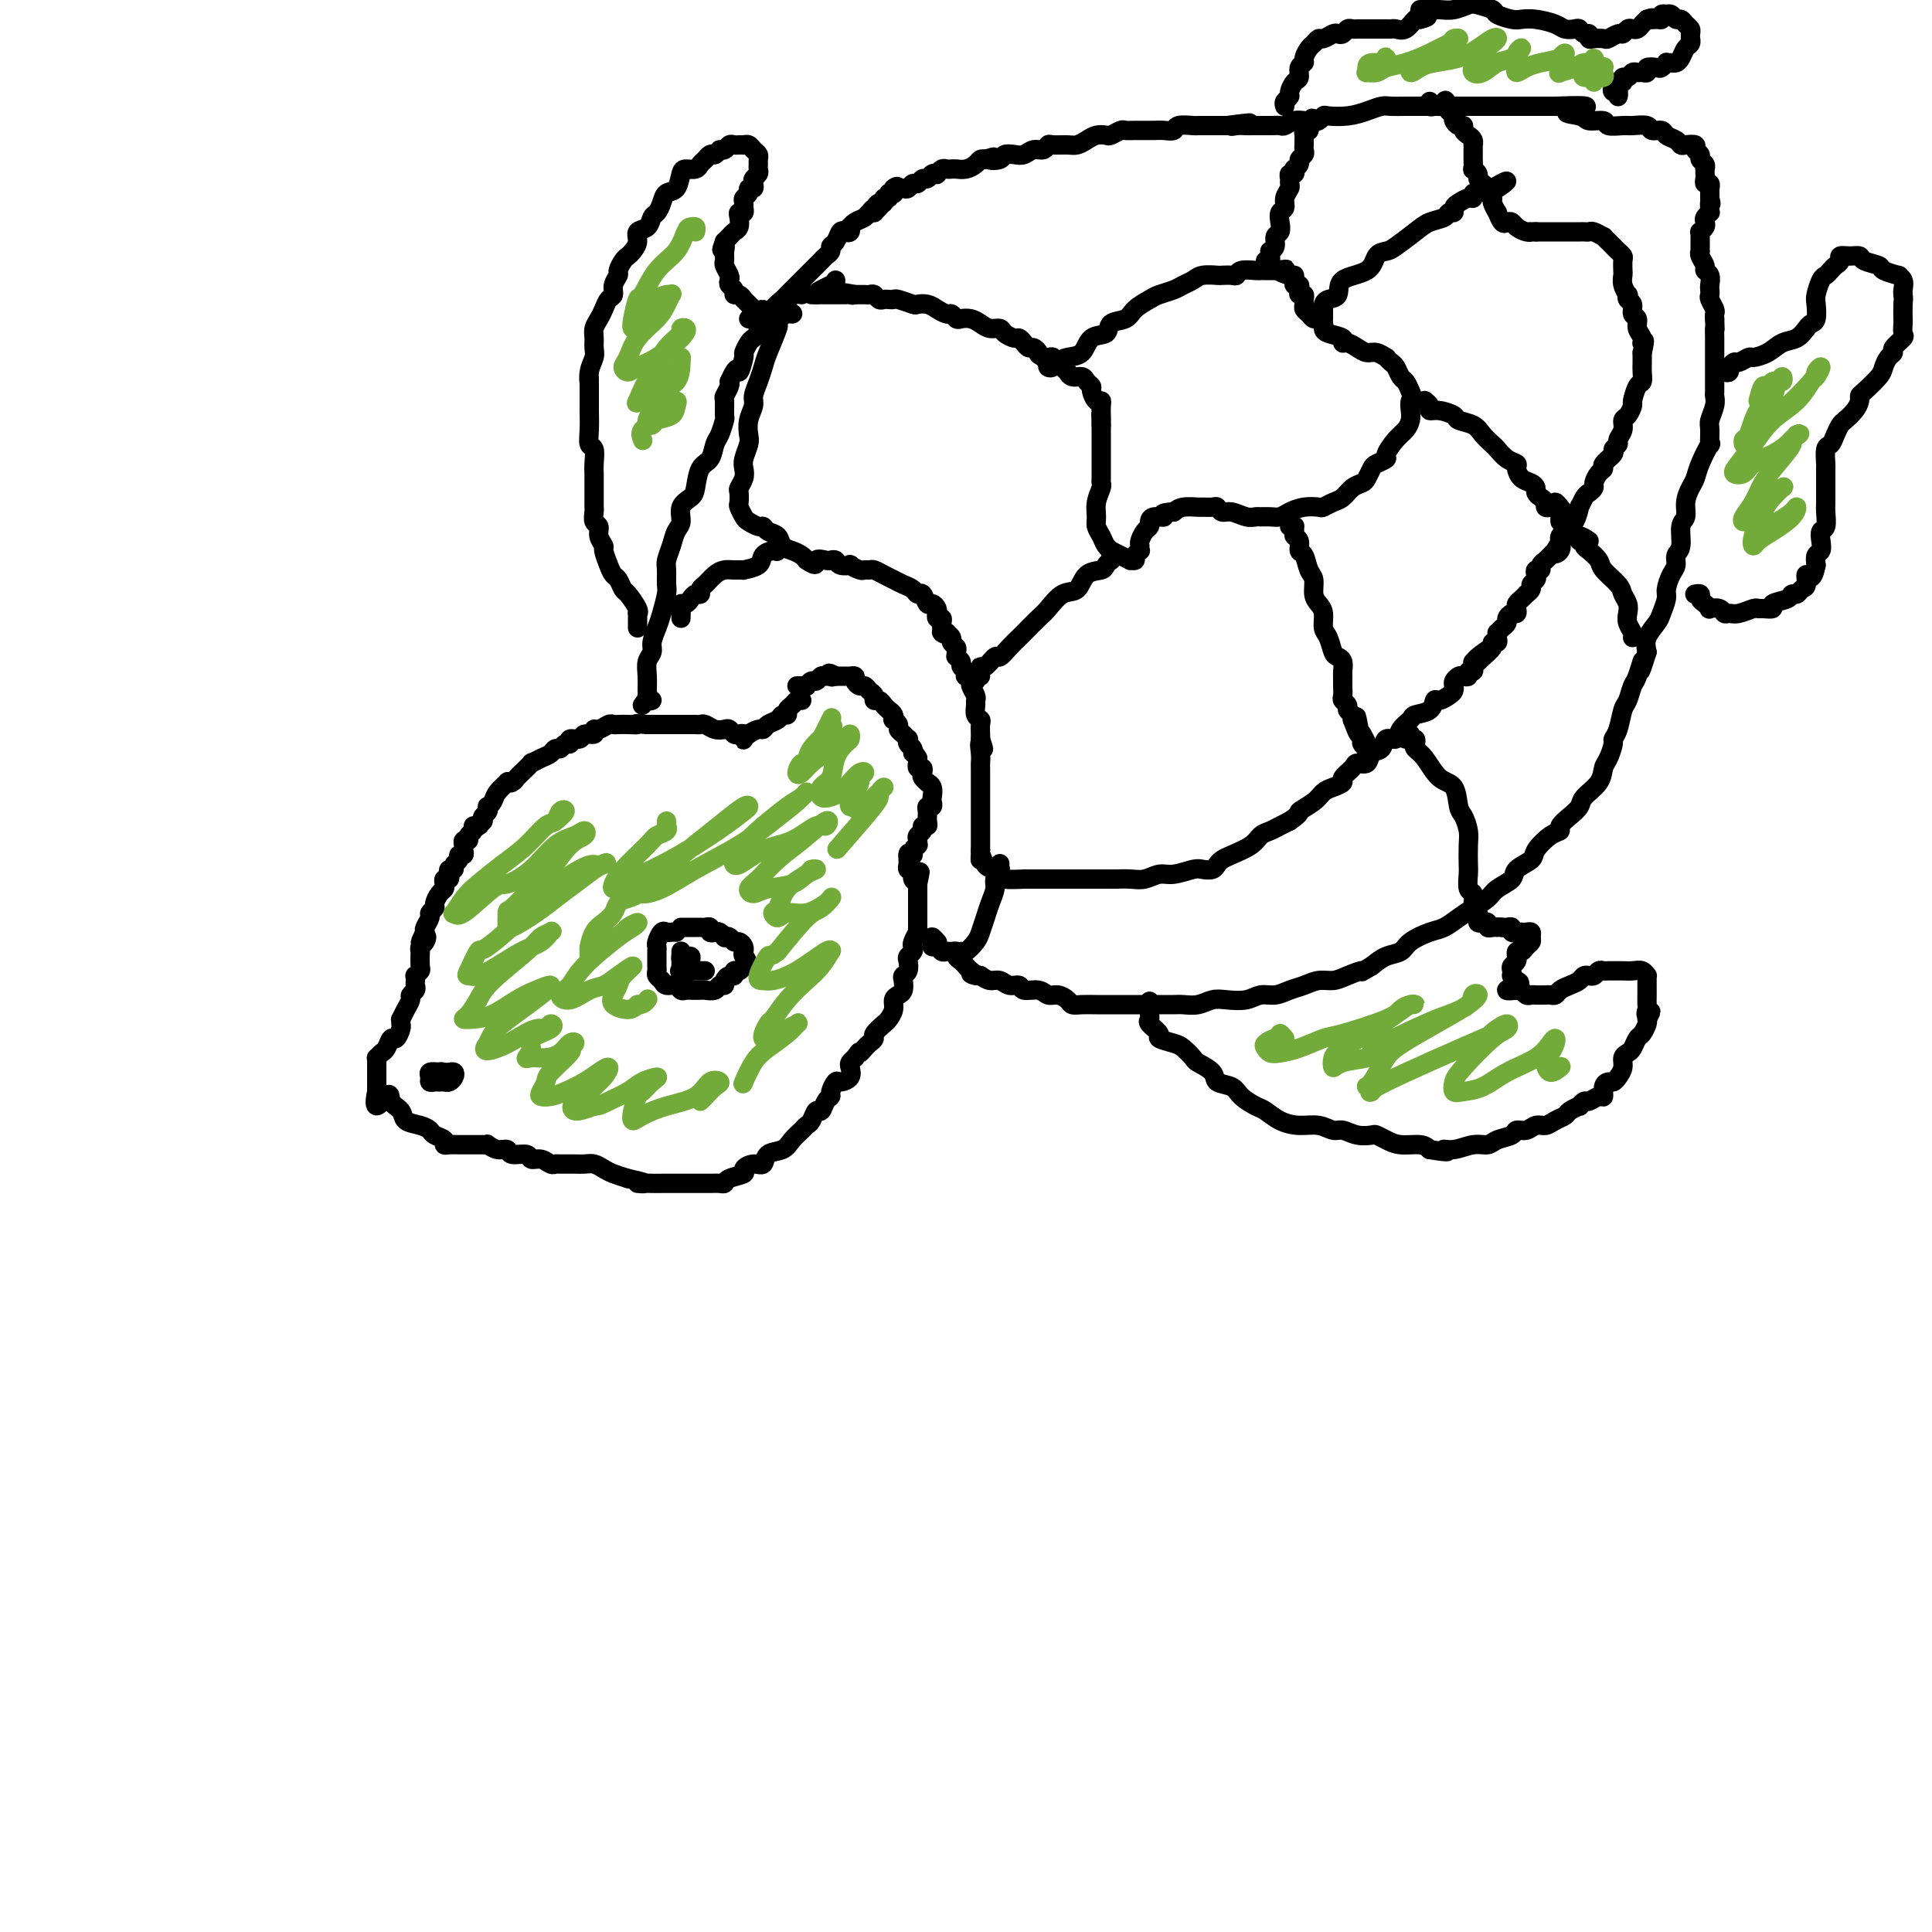 <svg viewBox='0 0 400 400' version='1.1' xmlns='http://www.w3.org/2000/svg' xmlns:xlink='http://www.w3.org/1999/xlink'><g fill='none' stroke='rgb(0,0,0)' stroke-width='4' stroke-linecap='round' stroke-linejoin='round'><path d='M166,145c-0.342,-0.092 -0.683,-0.183 -1,0c-0.317,0.183 -0.609,0.641 -1,1c-0.391,0.359 -0.882,0.621 -1,1c-0.118,0.379 0.137,0.876 0,1c-0.137,0.124 -0.666,-0.125 -1,0c-0.334,0.125 -0.474,0.625 -1,1c-0.526,0.375 -1.437,0.626 -2,1c-0.563,0.374 -0.778,0.872 -1,1c-0.222,0.128 -0.451,-0.113 -1,0c-0.549,0.113 -1.418,0.580 -2,1c-0.582,0.420 -0.877,0.793 -1,1c-0.123,0.207 -0.075,0.248 0,0c0.075,-0.248 0.175,-0.785 0,-1c-0.175,-0.215 -0.627,-0.109 -1,0c-0.373,0.109 -0.667,0.222 -1,0c-0.333,-0.222 -0.705,-0.777 -1,-1c-0.295,-0.223 -0.512,-0.112 -1,0c-0.488,0.112 -1.248,0.226 -2,0c-0.752,-0.226 -1.497,-0.793 -2,-1c-0.503,-0.207 -0.764,-0.056 -1,0c-0.236,0.056 -0.447,0.015 -1,0c-0.553,-0.015 -1.446,-0.004 -2,0c-0.554,0.004 -0.767,0.001 -1,0c-0.233,-0.001 -0.485,-0.000 -1,0c-0.515,0.000 -1.292,0.000 -2,0c-0.708,-0.000 -1.345,-0.000 -2,0c-0.655,0.000 -1.327,0.000 -2,0'/><path d='M134,150c-3.609,-0.310 -2.132,-0.084 -2,0c0.132,0.084 -1.081,0.027 -2,0c-0.919,-0.027 -1.543,-0.022 -2,0c-0.457,0.022 -0.748,0.063 -1,0c-0.252,-0.063 -0.467,-0.228 -1,0c-0.533,0.228 -1.384,0.850 -2,1c-0.616,0.150 -0.996,-0.171 -1,0c-0.004,0.171 0.368,0.835 0,1c-0.368,0.165 -1.475,-0.167 -2,0c-0.525,0.167 -0.469,0.833 -1,1c-0.531,0.167 -1.648,-0.166 -2,0c-0.352,0.166 0.061,0.832 0,1c-0.061,0.168 -0.596,-0.163 -1,0c-0.404,0.163 -0.677,0.818 -1,1c-0.323,0.182 -0.698,-0.111 -1,0c-0.302,0.111 -0.533,0.625 -1,1c-0.467,0.375 -1.172,0.611 -2,1c-0.828,0.389 -1.780,0.931 -2,1c-0.220,0.069 0.291,-0.335 0,0c-0.291,0.335 -1.382,1.409 -2,2c-0.618,0.591 -0.761,0.700 -1,1c-0.239,0.300 -0.575,0.791 -1,1c-0.425,0.209 -0.941,0.137 -1,0c-0.059,-0.137 0.338,-0.339 0,0c-0.338,0.339 -1.410,1.218 -2,2c-0.590,0.782 -0.698,1.466 -1,2c-0.302,0.534 -0.799,0.916 -1,1c-0.201,0.084 -0.105,-0.132 0,0c0.105,0.132 0.221,0.613 0,1c-0.221,0.387 -0.777,0.682 -1,1c-0.223,0.318 -0.111,0.659 0,1'/><path d='M100,170c-3.029,2.853 -1.600,1.485 -1,1c0.600,-0.485 0.372,-0.087 0,0c-0.372,0.087 -0.888,-0.135 -1,0c-0.112,0.135 0.180,0.628 0,1c-0.180,0.372 -0.833,0.622 -1,1c-0.167,0.378 0.151,0.885 0,1c-0.151,0.115 -0.773,-0.163 -1,0c-0.227,0.163 -0.060,0.766 0,1c0.060,0.234 0.012,0.100 0,0c-0.012,-0.100 0.012,-0.167 0,0c-0.012,0.167 -0.060,0.569 0,1c0.060,0.431 0.227,0.890 0,1c-0.227,0.110 -0.849,-0.129 -1,0c-0.151,0.129 0.170,0.626 0,1c-0.170,0.374 -0.829,0.626 -1,1c-0.171,0.374 0.147,0.870 0,1c-0.147,0.130 -0.757,-0.106 -1,0c-0.243,0.106 -0.117,0.553 0,1c0.117,0.447 0.225,0.892 0,1c-0.225,0.108 -0.782,-0.122 -1,0c-0.218,0.122 -0.096,0.596 0,1c0.096,0.404 0.165,0.738 0,1c-0.165,0.262 -0.565,0.450 -1,1c-0.435,0.550 -0.905,1.460 -1,2c-0.095,0.540 0.184,0.708 0,1c-0.184,0.292 -0.833,0.707 -1,1c-0.167,0.293 0.147,0.463 0,1c-0.147,0.537 -0.756,1.439 -1,2c-0.244,0.561 -0.122,0.780 0,1'/><path d='M88,193c-1.873,3.735 -0.554,1.572 0,1c0.554,-0.572 0.344,0.446 0,1c-0.344,0.554 -0.823,0.645 -1,1c-0.177,0.355 -0.051,0.975 0,1c0.051,0.025 0.028,-0.544 0,0c-0.028,0.544 -0.060,2.201 0,3c0.060,0.799 0.212,0.739 0,1c-0.212,0.261 -0.788,0.843 -1,1c-0.212,0.157 -0.061,-0.113 0,0c0.061,0.113 0.031,0.607 0,1c-0.031,0.393 -0.064,0.685 0,1c0.064,0.315 0.224,0.652 0,1c-0.224,0.348 -0.830,0.705 -1,1c-0.170,0.295 0.098,0.527 0,1c-0.098,0.473 -0.561,1.186 -1,2c-0.439,0.814 -0.853,1.729 -1,2c-0.147,0.271 -0.028,-0.101 0,0c0.028,0.101 -0.034,0.675 0,1c0.034,0.325 0.164,0.401 0,1c-0.164,0.599 -0.622,1.720 -1,2c-0.378,0.280 -0.676,-0.279 -1,0c-0.324,0.279 -0.675,1.398 -1,2c-0.325,0.602 -0.623,0.686 -1,1c-0.377,0.314 -0.833,0.858 -1,1c-0.167,0.142 -0.045,-0.116 0,0c0.045,0.116 0.012,0.608 0,1c-0.012,0.392 -0.003,0.685 0,1c0.003,0.315 0.001,0.651 0,1c-0.001,0.349 -0.000,0.709 0,1c0.000,0.291 0.000,0.512 0,1c-0.000,0.488 -0.000,1.244 0,2'/><path d='M78,226c-1.124,5.296 1.067,2.035 2,1c0.933,-1.035 0.607,0.156 1,1c0.393,0.844 1.504,1.339 2,2c0.496,0.661 0.375,1.486 1,2c0.625,0.514 1.995,0.716 3,1c1.005,0.284 1.644,0.651 2,1c0.356,0.349 0.428,0.682 1,1c0.572,0.318 1.645,0.621 2,1c0.355,0.379 -0.009,0.834 0,1c0.009,0.166 0.391,0.045 1,0c0.609,-0.045 1.446,-0.012 2,0c0.554,0.012 0.827,0.002 1,0c0.173,-0.002 0.248,0.004 1,0c0.752,-0.004 2.181,-0.016 3,0c0.819,0.016 1.029,0.061 1,0c-0.029,-0.061 -0.298,-0.228 0,0c0.298,0.228 1.164,0.850 2,1c0.836,0.150 1.641,-0.171 2,0c0.359,0.171 0.271,0.834 1,1c0.729,0.166 2.276,-0.166 3,0c0.724,0.166 0.626,0.829 1,1c0.374,0.171 1.220,-0.150 2,0c0.780,0.150 1.493,0.773 2,1c0.507,0.227 0.807,0.060 1,0c0.193,-0.060 0.278,-0.013 1,0c0.722,0.013 2.079,-0.008 3,0c0.921,0.008 1.404,0.043 2,0c0.596,-0.043 1.304,-0.166 2,0c0.696,0.166 1.380,0.622 2,1c0.620,0.378 1.177,0.680 2,1c0.823,0.320 1.911,0.660 3,1'/><path d='M130,244c6.166,1.309 2.583,1.083 2,1c-0.583,-0.083 1.836,-0.022 3,0c1.164,0.022 1.074,0.006 2,0c0.926,-0.006 2.868,-0.002 4,0c1.132,0.002 1.456,0.001 2,0c0.544,-0.001 1.309,-0.003 2,0c0.691,0.003 1.307,0.012 2,0c0.693,-0.012 1.462,-0.044 2,0c0.538,0.044 0.843,0.165 1,0c0.157,-0.165 0.165,-0.617 1,-1c0.835,-0.383 2.498,-0.698 3,-1c0.502,-0.302 -0.157,-0.591 0,-1c0.157,-0.409 1.130,-0.938 2,-1c0.870,-0.062 1.637,0.345 2,0c0.363,-0.345 0.321,-1.441 1,-2c0.679,-0.559 2.080,-0.582 3,-1c0.920,-0.418 1.360,-1.230 2,-2c0.640,-0.770 1.481,-1.497 2,-2c0.519,-0.503 0.716,-0.783 1,-1c0.284,-0.217 0.654,-0.373 1,-1c0.346,-0.627 0.666,-1.725 1,-2c0.334,-0.275 0.681,0.272 1,0c0.319,-0.272 0.609,-1.365 1,-2c0.391,-0.635 0.883,-0.813 1,-1c0.117,-0.187 -0.140,-0.382 0,-1c0.140,-0.618 0.678,-1.657 1,-2c0.322,-0.343 0.429,0.010 1,0c0.571,-0.010 1.607,-0.384 2,-1c0.393,-0.616 0.144,-1.473 0,-2c-0.144,-0.527 -0.184,-0.722 0,-1c0.184,-0.278 0.592,-0.639 1,-1'/><path d='M177,219c1.260,-1.880 0.910,-1.080 1,-1c0.090,0.080 0.619,-0.560 1,-1c0.381,-0.440 0.612,-0.680 1,-1c0.388,-0.320 0.931,-0.718 1,-1c0.069,-0.282 -0.336,-0.446 0,-1c0.336,-0.554 1.413,-1.497 2,-2c0.587,-0.503 0.683,-0.568 1,-1c0.317,-0.432 0.856,-1.233 1,-2c0.144,-0.767 -0.106,-1.501 0,-2c0.106,-0.499 0.568,-0.763 1,-1c0.432,-0.237 0.834,-0.449 1,-1c0.166,-0.551 0.096,-1.443 0,-2c-0.096,-0.557 -0.218,-0.779 0,-1c0.218,-0.221 0.777,-0.441 1,-1c0.223,-0.559 0.111,-1.458 0,-2c-0.111,-0.542 -0.222,-0.727 0,-1c0.222,-0.273 0.778,-0.633 1,-1c0.222,-0.367 0.112,-0.742 0,-1c-0.112,-0.258 -0.226,-0.398 0,-1c0.226,-0.602 0.793,-1.667 1,-2c0.207,-0.333 0.056,0.065 0,0c-0.056,-0.065 -0.015,-0.595 0,-1c0.015,-0.405 0.004,-0.686 0,-1c-0.004,-0.314 -0.001,-0.662 0,-1c0.001,-0.338 0.000,-0.668 0,-1c-0.000,-0.332 -0.000,-0.666 0,-1c0.000,-0.334 0.000,-0.667 0,-1c-0.000,-0.333 -0.000,-0.667 0,-1c0.000,-0.333 0.000,-0.667 0,-1c-0.000,-0.333 -0.000,-0.667 0,-1c0.000,-0.333 0.000,-0.667 0,-1'/><path d='M190,183c0.835,-4.261 0.421,-1.912 0,-1c-0.421,0.912 -0.849,0.389 -1,0c-0.151,-0.389 -0.026,-0.643 0,-1c0.026,-0.357 -0.045,-0.817 0,-1c0.045,-0.183 0.208,-0.091 0,0c-0.208,0.091 -0.788,0.179 -1,0c-0.212,-0.179 -0.057,-0.625 0,-1c0.057,-0.375 0.016,-0.679 0,-1c-0.016,-0.321 -0.008,-0.661 0,-1'/><path d='M188,177c-0.067,-0.884 0.767,-0.092 1,0c0.233,0.092 -0.133,-0.514 0,-1c0.133,-0.486 0.767,-0.851 1,-1c0.233,-0.149 0.067,-0.081 0,0c-0.067,0.081 -0.033,0.175 0,0c0.033,-0.175 0.065,-0.621 0,-1c-0.065,-0.379 -0.228,-0.692 0,-1c0.228,-0.308 0.846,-0.611 1,-1c0.154,-0.389 -0.156,-0.865 0,-1c0.156,-0.135 0.778,0.070 1,0c0.222,-0.070 0.046,-0.414 0,-1c-0.046,-0.586 0.040,-1.413 0,-2c-0.040,-0.587 -0.206,-0.934 0,-1c0.206,-0.066 0.783,0.150 1,0c0.217,-0.150 0.073,-0.666 0,-1c-0.073,-0.334 -0.076,-0.485 0,-1c0.076,-0.515 0.230,-1.395 0,-2c-0.230,-0.605 -0.845,-0.937 -1,-1c-0.155,-0.063 0.151,0.142 0,0c-0.151,-0.142 -0.758,-0.630 -1,-1c-0.242,-0.370 -0.117,-0.620 0,-1c0.117,-0.380 0.228,-0.889 0,-1c-0.228,-0.111 -0.793,0.176 -1,0c-0.207,-0.176 -0.056,-0.817 0,-1c0.056,-0.183 0.016,0.090 0,0c-0.016,-0.090 -0.008,-0.545 0,-1'/><path d='M190,157c-0.707,-1.415 -0.973,-0.953 -1,-1c-0.027,-0.047 0.186,-0.604 0,-1c-0.186,-0.396 -0.772,-0.631 -1,-1c-0.228,-0.369 -0.099,-0.872 0,-1c0.099,-0.128 0.166,0.119 0,0c-0.166,-0.119 -0.567,-0.606 -1,-1c-0.433,-0.394 -0.900,-0.697 -1,-1c-0.100,-0.303 0.166,-0.606 0,-1c-0.166,-0.394 -0.766,-0.879 -1,-1c-0.234,-0.121 -0.104,0.121 0,0c0.104,-0.121 0.182,-0.606 0,-1c-0.182,-0.394 -0.622,-0.697 -1,-1c-0.378,-0.303 -0.693,-0.606 -1,-1c-0.307,-0.394 -0.607,-0.880 -1,-1c-0.393,-0.120 -0.878,0.126 -1,0c-0.122,-0.126 0.121,-0.625 0,-1c-0.121,-0.375 -0.606,-0.626 -1,-1c-0.394,-0.374 -0.698,-0.871 -1,-1c-0.302,-0.129 -0.602,0.109 -1,0c-0.398,-0.109 -0.894,-0.565 -1,-1c-0.106,-0.435 0.179,-0.849 0,-1c-0.179,-0.151 -0.821,-0.041 -1,0c-0.179,0.041 0.107,0.011 0,0c-0.107,-0.011 -0.606,-0.003 -1,0c-0.394,0.003 -0.684,0.001 -1,0c-0.316,-0.001 -0.658,-0.000 -1,0'/><path d='M173,140c-2.096,-1.236 -1.335,-0.327 -1,0c0.335,0.327 0.245,0.073 0,0c-0.245,-0.073 -0.644,0.037 -1,0c-0.356,-0.037 -0.669,-0.220 -1,0c-0.331,0.220 -0.680,0.844 -1,1c-0.320,0.156 -0.611,-0.154 -1,0c-0.389,0.154 -0.875,0.773 -1,1c-0.125,0.227 0.111,0.061 0,0c-0.111,-0.061 -0.568,-0.016 -1,0c-0.432,0.016 -0.838,0.005 -1,0c-0.162,-0.005 -0.081,-0.002 0,0'/><path d='M133,146c0.279,-0.415 0.558,-0.831 1,-1c0.442,-0.169 1.047,-0.093 1,0c-0.047,0.093 -0.746,0.201 -1,0c-0.254,-0.201 -0.064,-0.711 0,-1c0.064,-0.289 0.002,-0.356 0,-1c-0.002,-0.644 0.055,-1.867 0,-3c-0.055,-1.133 -0.222,-2.178 0,-3c0.222,-0.822 0.834,-1.421 1,-2c0.166,-0.579 -0.113,-1.137 0,-2c0.113,-0.863 0.619,-2.031 1,-3c0.381,-0.969 0.637,-1.739 1,-3c0.363,-1.261 0.832,-3.012 1,-4c0.168,-0.988 0.033,-1.213 0,-2c-0.033,-0.787 0.034,-2.135 0,-3c-0.034,-0.865 -0.169,-1.246 0,-2c0.169,-0.754 0.640,-1.879 1,-3c0.360,-1.121 0.607,-2.238 1,-3c0.393,-0.762 0.930,-1.171 1,-2c0.070,-0.829 -0.328,-2.080 0,-3c0.328,-0.920 1.383,-1.511 2,-2c0.617,-0.489 0.795,-0.878 1,-2c0.205,-1.122 0.437,-2.977 1,-4c0.563,-1.023 1.457,-1.213 2,-2c0.543,-0.787 0.734,-2.169 1,-3c0.266,-0.831 0.606,-1.111 1,-2c0.394,-0.889 0.841,-2.389 1,-3c0.159,-0.611 0.029,-0.335 0,-1c-0.029,-0.665 0.044,-2.271 0,-3c-0.044,-0.729 -0.204,-0.581 0,-1c0.204,-0.419 0.773,-1.405 1,-2c0.227,-0.595 0.114,-0.797 0,-1'/><path d='M151,79c1.936,-4.302 1.775,-2.056 2,-2c0.225,0.056 0.835,-2.079 1,-3c0.165,-0.921 -0.114,-0.627 0,-1c0.114,-0.373 0.622,-1.414 1,-2c0.378,-0.586 0.626,-0.716 1,-1c0.374,-0.284 0.873,-0.723 1,-1c0.127,-0.277 -0.117,-0.392 0,-1c0.117,-0.608 0.595,-1.707 1,-2c0.405,-0.293 0.738,0.221 1,0c0.262,-0.221 0.455,-1.176 1,-2c0.545,-0.824 1.442,-1.517 2,-2c0.558,-0.483 0.776,-0.756 1,-1c0.224,-0.244 0.454,-0.460 1,-1c0.546,-0.540 1.407,-1.405 2,-2c0.593,-0.595 0.918,-0.919 1,-1c0.082,-0.081 -0.079,0.080 0,0c0.079,-0.080 0.399,-0.403 1,-1c0.601,-0.597 1.485,-1.468 2,-2c0.515,-0.532 0.663,-0.724 1,-1c0.337,-0.276 0.864,-0.634 1,-1c0.136,-0.366 -0.117,-0.738 0,-1c0.117,-0.262 0.606,-0.414 1,-1c0.394,-0.586 0.694,-1.606 1,-2c0.306,-0.394 0.620,-0.161 1,0c0.380,0.161 0.827,0.251 1,0c0.173,-0.251 0.074,-0.841 0,-1c-0.074,-0.159 -0.122,0.115 0,0c0.122,-0.115 0.414,-0.618 1,-1c0.586,-0.382 1.465,-0.641 2,-1c0.535,-0.359 0.724,-0.817 1,-1c0.276,-0.183 0.638,-0.092 1,0'/><path d='M181,44c3.570,-3.647 0.994,-1.766 0,-1c-0.994,0.766 -0.406,0.416 0,0c0.406,-0.416 0.630,-0.900 1,-1c0.370,-0.100 0.888,0.183 1,0c0.112,-0.183 -0.180,-0.833 0,-1c0.180,-0.167 0.833,0.149 1,0c0.167,-0.149 -0.151,-0.761 0,-1c0.151,-0.239 0.771,-0.103 1,0c0.229,0.103 0.065,0.172 0,0c-0.065,-0.172 -0.033,-0.586 0,-1'/><path d='M185,39c0.858,-0.775 1.003,-0.212 1,0c-0.003,0.212 -0.156,0.072 0,0c0.156,-0.072 0.619,-0.076 1,0c0.381,0.076 0.680,0.232 1,0c0.320,-0.232 0.663,-0.850 1,-1c0.337,-0.150 0.669,0.170 1,0c0.331,-0.170 0.662,-0.829 1,-1c0.338,-0.171 0.682,0.147 1,0c0.318,-0.147 0.610,-0.757 1,-1c0.390,-0.243 0.878,-0.118 1,0c0.122,0.118 -0.123,0.227 0,0c0.123,-0.227 0.613,-0.792 1,-1c0.387,-0.208 0.671,-0.058 1,0c0.329,0.058 0.704,0.026 1,0c0.296,-0.026 0.513,-0.046 1,0c0.487,0.046 1.244,0.157 2,0c0.756,-0.157 1.511,-0.581 2,-1c0.489,-0.419 0.711,-0.834 1,-1c0.289,-0.166 0.644,-0.083 1,0'/><path d='M204,33c3.054,-0.944 1.188,-0.304 1,0c-0.188,0.304 1.300,0.274 2,0c0.700,-0.274 0.611,-0.790 1,-1c0.389,-0.210 1.256,-0.113 2,0c0.744,0.113 1.363,0.240 2,0c0.637,-0.240 1.291,-0.849 2,-1c0.709,-0.151 1.474,0.157 2,0c0.526,-0.157 0.812,-0.777 1,-1c0.188,-0.223 0.276,-0.049 1,0c0.724,0.049 2.082,-0.026 3,0c0.918,0.026 1.397,0.151 2,0c0.603,-0.151 1.331,-0.580 2,-1c0.669,-0.420 1.278,-0.830 2,-1c0.722,-0.170 1.558,-0.098 2,0c0.442,0.098 0.489,0.222 1,0c0.511,-0.222 1.485,-0.792 2,-1c0.515,-0.208 0.571,-0.056 1,0c0.429,0.056 1.231,0.015 2,0c0.769,-0.015 1.506,-0.003 2,0c0.494,0.003 0.746,-0.003 1,0c0.254,0.003 0.510,0.015 1,0c0.490,-0.015 1.215,-0.057 2,0c0.785,0.057 1.629,0.211 2,0c0.371,-0.211 0.271,-0.789 1,-1c0.729,-0.211 2.289,-0.057 3,0c0.711,0.057 0.572,0.015 1,0c0.428,-0.015 1.424,-0.004 2,0c0.576,0.004 0.732,0.001 1,0c0.268,-0.001 0.649,-0.000 1,0c0.351,0.000 0.672,0.000 1,0c0.328,-0.000 0.664,-0.000 1,0'/><path d='M254,26c8.219,-1.083 3.765,-0.290 2,0c-1.765,0.290 -0.842,0.078 0,0c0.842,-0.078 1.604,-0.021 2,0c0.396,0.021 0.425,0.005 1,0c0.575,-0.005 1.697,-0.000 2,0c0.303,0.000 -0.214,-0.004 0,0c0.214,0.004 1.160,0.015 2,0c0.840,-0.015 1.573,-0.057 2,0c0.427,0.057 0.548,0.211 1,0c0.452,-0.211 1.234,-0.788 2,-1c0.766,-0.212 1.515,-0.061 2,0c0.485,0.061 0.705,0.030 1,0c0.295,-0.030 0.665,-0.060 1,0c0.335,0.060 0.634,0.209 1,0c0.366,-0.209 0.798,-0.778 1,-1c0.202,-0.222 0.175,-0.098 1,0c0.825,0.098 2.503,0.170 4,0c1.497,-0.170 2.814,-0.581 4,-1c1.186,-0.419 2.241,-0.844 3,-1c0.759,-0.156 1.222,-0.042 2,0c0.778,0.042 1.870,0.011 3,0c1.130,-0.011 2.297,-0.003 3,0c0.703,0.003 0.944,0.001 2,0c1.056,-0.001 2.929,-0.000 4,0c1.071,0.000 1.340,0.000 2,0c0.660,-0.000 1.712,-0.000 3,0c1.288,0.000 2.812,0.000 4,0c1.188,-0.000 2.040,-0.000 3,0c0.960,0.000 2.028,0.000 3,0c0.972,-0.000 1.849,-0.000 3,0c1.151,0.000 2.575,0.000 4,0'/><path d='M322,22c11.098,-0.436 4.841,0.476 3,1c-1.841,0.524 0.732,0.662 2,1c1.268,0.338 1.230,0.875 2,1c0.770,0.125 2.347,-0.164 3,0c0.653,0.164 0.383,0.780 1,1c0.617,0.220 2.120,0.044 3,0c0.880,-0.044 1.138,0.044 2,0c0.862,-0.044 2.329,-0.219 3,0c0.671,0.219 0.547,0.833 1,1c0.453,0.167 1.482,-0.113 2,0c0.518,0.113 0.525,0.618 1,1c0.475,0.382 1.419,0.641 2,1c0.581,0.359 0.801,0.817 1,1c0.199,0.183 0.378,0.091 1,0c0.622,-0.091 1.687,-0.179 2,0c0.313,0.179 -0.126,0.626 0,1c0.126,0.374 0.818,0.674 1,1c0.182,0.326 -0.148,0.679 0,1c0.148,0.321 0.772,0.611 1,1c0.228,0.389 0.060,0.879 0,1c-0.060,0.121 -0.012,-0.126 0,0c0.012,0.126 -0.011,0.626 0,1c0.011,0.374 0.055,0.621 0,1c-0.055,0.379 -0.211,0.889 0,1c0.211,0.111 0.789,-0.177 1,0c0.211,0.177 0.057,0.821 0,1c-0.057,0.179 -0.015,-0.106 0,0c0.015,0.106 0.004,0.602 0,1c-0.004,0.398 -0.002,0.699 0,1'/><path d='M354,41c0.463,1.885 0.120,1.096 0,1c-0.120,-0.096 -0.018,0.499 0,1c0.018,0.501 -0.047,0.907 0,1c0.047,0.093 0.205,-0.129 0,0c-0.205,0.129 -0.773,0.608 -1,1c-0.227,0.392 -0.113,0.696 0,1c0.113,0.304 0.227,0.606 0,1c-0.227,0.394 -0.793,0.879 -1,1c-0.207,0.121 -0.056,-0.121 0,0c0.056,0.121 0.015,0.606 0,1c-0.015,0.394 -0.005,0.696 0,1c0.005,0.304 0.005,0.610 0,1c-0.005,0.390 -0.017,0.864 0,1c0.017,0.136 0.061,-0.067 0,0c-0.061,0.067 -0.226,0.403 0,1c0.226,0.597 0.845,1.455 1,2c0.155,0.545 -0.154,0.776 0,1c0.154,0.224 0.772,0.440 1,1c0.228,0.560 0.065,1.463 0,2c-0.065,0.537 -0.031,0.707 0,1c0.031,0.293 0.061,0.708 0,1c-0.061,0.292 -0.212,0.460 0,1c0.212,0.540 0.788,1.453 1,2c0.212,0.547 0.061,0.728 0,1c-0.061,0.272 -0.030,0.636 0,1'/><path d='M355,66c0.155,4.192 0.041,2.173 0,2c-0.041,-0.173 -0.011,1.500 0,2c0.011,0.500 0.003,-0.174 0,0c-0.003,0.174 -0.001,1.197 0,2c0.001,0.803 0.000,1.385 0,2c-0.000,0.615 -0.000,1.264 0,2c0.000,0.736 0.001,1.561 0,2c-0.001,0.439 -0.004,0.492 0,1c0.004,0.508 0.015,1.471 0,2c-0.015,0.529 -0.057,0.623 0,1c0.057,0.377 0.213,1.036 0,2c-0.213,0.964 -0.796,2.232 -1,3c-0.204,0.768 -0.030,1.035 0,2c0.030,0.965 -0.086,2.628 0,3c0.086,0.372 0.373,-0.547 0,0c-0.373,0.547 -1.405,2.559 -2,4c-0.595,1.441 -0.752,2.309 -1,3c-0.248,0.691 -0.587,1.204 -1,2c-0.413,0.796 -0.899,1.876 -1,3c-0.101,1.124 0.184,2.293 0,3c-0.184,0.707 -0.837,0.951 -1,2c-0.163,1.049 0.162,2.904 0,4c-0.162,1.096 -0.813,1.433 -1,2c-0.187,0.567 0.090,1.363 0,2c-0.090,0.637 -0.548,1.114 -1,2c-0.452,0.886 -0.899,2.180 -1,3c-0.101,0.820 0.144,1.167 0,2c-0.144,0.833 -0.678,2.151 -1,3c-0.322,0.849 -0.433,1.229 -1,2c-0.567,0.771 -1.591,1.935 -2,3c-0.409,1.065 -0.205,2.033 0,3'/><path d='M341,135c-2.190,6.944 -1.164,2.803 -1,2c0.164,-0.803 -0.533,1.731 -1,3c-0.467,1.269 -0.703,1.272 -1,2c-0.297,0.728 -0.653,2.182 -1,3c-0.347,0.818 -0.684,1.000 -1,2c-0.316,1.000 -0.610,2.819 -1,4c-0.390,1.181 -0.876,1.722 -1,2c-0.124,0.278 0.114,0.291 0,1c-0.114,0.709 -0.579,2.115 -1,3c-0.421,0.885 -0.798,1.248 -1,2c-0.202,0.752 -0.230,1.893 -1,3c-0.770,1.107 -2.282,2.181 -3,3c-0.718,0.819 -0.642,1.383 -1,2c-0.358,0.617 -1.151,1.285 -2,2c-0.849,0.715 -1.755,1.476 -2,2c-0.245,0.524 0.172,0.812 0,1c-0.172,0.188 -0.933,0.277 -2,1c-1.067,0.723 -2.439,2.081 -3,3c-0.561,0.919 -0.309,1.401 -1,2c-0.691,0.599 -2.324,1.315 -3,2c-0.676,0.685 -0.397,1.338 -1,2c-0.603,0.662 -2.090,1.333 -3,2c-0.910,0.667 -1.242,1.330 -2,2c-0.758,0.670 -1.940,1.348 -3,2c-1.060,0.652 -1.998,1.278 -3,2c-1.002,0.722 -2.067,1.541 -3,2c-0.933,0.459 -1.733,0.560 -3,1c-1.267,0.440 -2.999,1.221 -4,2c-1.001,0.779 -1.269,1.556 -2,2c-0.731,0.444 -1.923,0.555 -3,1c-1.077,0.445 -2.038,1.222 -3,2'/><path d='M284,200c-4.022,2.349 -2.078,1.221 -2,1c0.078,-0.221 -1.711,0.465 -3,1c-1.289,0.535 -2.077,0.918 -3,1c-0.923,0.082 -1.980,-0.137 -3,0c-1.020,0.137 -2.004,0.629 -3,1c-0.996,0.371 -2.003,0.622 -3,1c-0.997,0.378 -1.985,0.885 -3,1c-1.015,0.115 -2.056,-0.162 -3,0c-0.944,0.162 -1.790,0.761 -3,1c-1.210,0.239 -2.785,0.117 -4,0c-1.215,-0.117 -2.072,-0.227 -3,0c-0.928,0.227 -1.928,0.793 -3,1c-1.072,0.207 -2.214,0.055 -3,0c-0.786,-0.055 -1.214,-0.015 -2,0c-0.786,0.015 -1.928,0.004 -3,0c-1.072,-0.004 -2.072,-0.001 -3,0c-0.928,0.001 -1.783,0.001 -3,0c-1.217,-0.001 -2.798,-0.003 -4,0c-1.202,0.003 -2.027,0.011 -3,0c-0.973,-0.011 -2.095,-0.040 -3,0c-0.905,0.040 -1.592,0.150 -2,0c-0.408,-0.150 -0.537,-0.561 -1,-1c-0.463,-0.439 -1.261,-0.906 -2,-1c-0.739,-0.094 -1.419,0.186 -2,0c-0.581,-0.186 -1.062,-0.838 -2,-1c-0.938,-0.162 -2.334,0.168 -3,0c-0.666,-0.168 -0.601,-0.832 -1,-1c-0.399,-0.168 -1.262,0.161 -2,0c-0.738,-0.161 -1.353,-0.813 -2,-1c-0.647,-0.187 -1.328,0.089 -2,0c-0.672,-0.089 -1.336,-0.545 -2,-1'/><path d='M203,202c-3.428,-0.880 -1.497,-0.081 -1,0c0.497,0.081 -0.440,-0.556 -1,-1c-0.560,-0.444 -0.741,-0.693 -1,-1c-0.259,-0.307 -0.594,-0.671 -1,-1c-0.406,-0.329 -0.882,-0.623 -1,-1c-0.118,-0.377 0.123,-0.837 0,-1c-0.123,-0.163 -0.611,-0.029 -1,0c-0.389,0.029 -0.678,-0.047 -1,0c-0.322,0.047 -0.676,0.218 -1,0c-0.324,-0.218 -0.619,-0.825 -1,-1c-0.381,-0.175 -0.848,0.083 -1,0c-0.152,-0.083 0.011,-0.507 0,-1c-0.011,-0.493 -0.195,-1.056 0,-1c0.195,0.056 0.770,0.730 1,1c0.230,0.270 0.115,0.135 0,0'/><path d='M132,130c0.001,-0.340 0.002,-0.681 0,-1c-0.002,-0.319 -0.007,-0.618 0,-1c0.007,-0.382 0.027,-0.847 0,-1c-0.027,-0.153 -0.101,0.005 0,0c0.101,-0.005 0.378,-0.172 0,-1c-0.378,-0.828 -1.410,-2.318 -2,-3c-0.590,-0.682 -0.736,-0.558 -1,-1c-0.264,-0.442 -0.644,-1.452 -1,-2c-0.356,-0.548 -0.688,-0.636 -1,-1c-0.312,-0.364 -0.604,-1.005 -1,-2c-0.396,-0.995 -0.894,-2.346 -1,-3c-0.106,-0.654 0.182,-0.613 0,-1c-0.182,-0.387 -0.833,-1.203 -1,-2c-0.167,-0.797 0.151,-1.575 0,-2c-0.151,-0.425 -0.773,-0.498 -1,-1c-0.227,-0.502 -0.061,-1.433 0,-2c0.061,-0.567 0.016,-0.771 0,-1c-0.016,-0.229 -0.005,-0.483 0,-1c0.005,-0.517 0.002,-1.298 0,-2c-0.002,-0.702 -0.004,-1.324 0,-2c0.004,-0.676 0.015,-1.404 0,-2c-0.015,-0.596 -0.057,-1.059 0,-2c0.057,-0.941 0.211,-2.360 0,-3c-0.211,-0.640 -0.789,-0.499 -1,-1c-0.211,-0.501 -0.057,-1.642 0,-3c0.057,-1.358 0.015,-2.931 0,-4c-0.015,-1.069 -0.004,-1.634 0,-2c0.004,-0.366 0.001,-0.533 0,-1c-0.001,-0.467 -0.001,-1.233 0,-2'/><path d='M122,80c-0.138,-4.479 0.016,-1.675 0,-1c-0.016,0.675 -0.201,-0.778 0,-2c0.201,-1.222 0.789,-2.214 1,-3c0.211,-0.786 0.046,-1.365 0,-2c-0.046,-0.635 0.029,-1.326 0,-2c-0.029,-0.674 -0.161,-1.332 0,-2c0.161,-0.668 0.617,-1.348 1,-2c0.383,-0.652 0.695,-1.278 1,-2c0.305,-0.722 0.603,-1.540 1,-2c0.397,-0.460 0.894,-0.561 1,-1c0.106,-0.439 -0.179,-1.217 0,-2c0.179,-0.783 0.821,-1.571 1,-2c0.179,-0.429 -0.105,-0.499 0,-1c0.105,-0.501 0.601,-1.434 1,-2c0.399,-0.566 0.702,-0.767 1,-1c0.298,-0.233 0.591,-0.500 1,-1c0.409,-0.500 0.936,-1.232 1,-2c0.064,-0.768 -0.333,-1.570 0,-2c0.333,-0.430 1.398,-0.487 2,-1c0.602,-0.513 0.742,-1.484 1,-2c0.258,-0.516 0.633,-0.579 1,-1c0.367,-0.421 0.727,-1.199 1,-2c0.273,-0.801 0.458,-1.625 1,-2c0.542,-0.375 1.441,-0.300 2,-1c0.559,-0.700 0.780,-2.176 1,-3c0.220,-0.824 0.440,-0.995 1,-1c0.560,-0.005 1.459,0.156 2,0c0.541,-0.156 0.722,-0.629 1,-1c0.278,-0.371 0.652,-0.638 1,-1c0.348,-0.362 0.671,-0.818 1,-1c0.329,-0.182 0.665,-0.091 1,0'/><path d='M148,32c1.261,-0.862 0.915,-1.015 1,-1c0.085,0.015 0.601,0.200 1,0c0.399,-0.200 0.682,-0.786 1,-1c0.318,-0.214 0.673,-0.057 1,0c0.327,0.057 0.627,0.015 1,0c0.373,-0.015 0.821,-0.001 1,0c0.179,0.001 0.090,-0.011 0,0c-0.090,0.011 -0.182,0.044 0,0c0.182,-0.044 0.637,-0.167 1,0c0.363,0.167 0.633,0.622 1,1c0.367,0.378 0.831,0.679 1,1c0.169,0.321 0.041,0.664 0,1c-0.041,0.336 0.003,0.667 0,1c-0.003,0.333 -0.052,0.668 0,1c0.052,0.332 0.206,0.663 0,1c-0.206,0.337 -0.772,0.682 -1,1c-0.228,0.318 -0.117,0.610 0,1c0.117,0.390 0.242,0.878 0,1c-0.242,0.122 -0.850,-0.122 -1,0c-0.150,0.122 0.157,0.611 0,1c-0.157,0.389 -0.778,0.678 -1,1c-0.222,0.322 -0.046,0.677 0,1c0.046,0.323 -0.040,0.615 0,1c0.040,0.385 0.204,0.863 0,1c-0.204,0.137 -0.776,-0.065 -1,0c-0.224,0.065 -0.102,0.399 0,1c0.102,0.601 0.182,1.470 0,2c-0.182,0.530 -0.626,0.719 -1,1c-0.374,0.281 -0.678,0.652 -1,1c-0.322,0.348 -0.661,0.674 -1,1'/><path d='M150,50c-1.083,2.947 -0.290,1.315 0,1c0.290,-0.315 0.077,0.688 0,1c-0.077,0.312 -0.017,-0.067 0,0c0.017,0.067 -0.009,0.581 0,1c0.009,0.419 0.054,0.742 0,1c-0.054,0.258 -0.207,0.450 0,1c0.207,0.550 0.773,1.458 1,2c0.227,0.542 0.116,0.719 0,1c-0.116,0.281 -0.237,0.668 0,1c0.237,0.332 0.833,0.610 1,1c0.167,0.390 -0.096,0.892 0,1c0.096,0.108 0.551,-0.178 1,0c0.449,0.178 0.894,0.822 1,1c0.106,0.178 -0.125,-0.109 0,0c0.125,0.109 0.608,0.613 1,1c0.392,0.387 0.693,0.657 1,1c0.307,0.343 0.618,0.758 1,1c0.382,0.242 0.834,0.312 1,0c0.166,-0.312 0.045,-1.007 0,-1c-0.045,0.007 -0.013,0.716 0,1c0.013,0.284 0.006,0.142 0,0'/><path d='M266,22c-0.119,-0.325 -0.238,-0.649 0,-1c0.238,-0.351 0.833,-0.728 1,-1c0.167,-0.272 -0.095,-0.440 0,-1c0.095,-0.560 0.546,-1.511 1,-2c0.454,-0.489 0.909,-0.516 1,-1c0.091,-0.484 -0.183,-1.425 0,-2c0.183,-0.575 0.823,-0.785 1,-1c0.177,-0.215 -0.108,-0.435 0,-1c0.108,-0.565 0.610,-1.476 1,-2c0.390,-0.524 0.668,-0.663 1,-1c0.332,-0.337 0.719,-0.874 1,-1c0.281,-0.126 0.457,0.159 1,0c0.543,-0.159 1.455,-0.760 2,-1c0.545,-0.240 0.723,-0.117 1,0c0.277,0.117 0.652,0.227 1,0c0.348,-0.227 0.670,-0.793 1,-1c0.330,-0.207 0.669,-0.055 1,0c0.331,0.055 0.656,0.015 1,0c0.344,-0.015 0.708,-0.004 1,0c0.292,0.004 0.511,0.000 1,0c0.489,-0.000 1.247,0.002 2,0c0.753,-0.002 1.501,-0.008 2,0c0.499,0.008 0.750,0.030 1,0c0.250,-0.030 0.500,-0.111 1,0c0.500,0.111 1.250,0.415 2,0c0.750,-0.415 1.500,-1.547 2,-2c0.500,-0.453 0.750,-0.226 1,0'/><path d='M294,4c3.168,-0.785 0.588,-0.746 0,-1c-0.588,-0.254 0.814,-0.800 1,-1c0.186,-0.200 -0.845,-0.053 -1,0c-0.155,0.053 0.567,0.011 1,0c0.433,-0.011 0.576,0.010 1,0c0.424,-0.010 1.130,-0.052 2,0c0.870,0.052 1.905,0.199 3,0c1.095,-0.199 2.251,-0.743 3,-1c0.749,-0.257 1.092,-0.226 2,0c0.908,0.226 2.380,0.648 3,1c0.620,0.352 0.386,0.633 1,1c0.614,0.367 2.075,0.820 3,1c0.925,0.180 1.312,0.087 2,0c0.688,-0.087 1.676,-0.168 3,0c1.324,0.168 2.984,0.585 4,1c1.016,0.415 1.386,0.828 2,1c0.614,0.172 1.470,0.102 2,0c0.530,-0.102 0.732,-0.238 1,0c0.268,0.238 0.601,0.848 1,1c0.399,0.152 0.865,-0.154 1,0c0.135,0.154 -0.062,0.769 0,1c0.062,0.231 0.384,0.077 1,0c0.616,-0.077 1.527,-0.077 2,0c0.473,0.077 0.508,0.231 1,0c0.492,-0.231 1.441,-0.846 2,-1c0.559,-0.154 0.727,0.152 1,0c0.273,-0.152 0.650,-0.762 1,-1c0.350,-0.238 0.671,-0.105 1,0c0.329,0.105 0.665,0.182 1,0c0.335,-0.182 0.667,-0.623 1,-1c0.333,-0.377 0.666,-0.688 1,-1'/><path d='M341,4c1.576,-0.614 1.015,-0.151 1,0c-0.015,0.151 0.517,-0.012 1,0c0.483,0.012 0.917,0.198 1,0c0.083,-0.198 -0.185,-0.781 0,-1c0.185,-0.219 0.823,-0.074 1,0c0.177,0.074 -0.108,0.075 0,0c0.108,-0.075 0.607,-0.227 1,0c0.393,0.227 0.680,0.834 1,1c0.320,0.166 0.674,-0.109 1,0c0.326,0.109 0.623,0.603 1,1c0.377,0.397 0.834,0.698 1,1c0.166,0.302 0.042,0.605 0,1c-0.042,0.395 -0.000,0.883 0,1c0.000,0.117 -0.042,-0.137 0,0c0.042,0.137 0.166,0.663 0,1c-0.166,0.337 -0.623,0.483 -1,1c-0.377,0.517 -0.675,1.406 -1,2c-0.325,0.594 -0.679,0.895 -1,1c-0.321,0.105 -0.610,0.014 -1,0c-0.390,-0.014 -0.883,0.048 -1,0c-0.117,-0.048 0.141,-0.205 0,0c-0.141,0.205 -0.682,0.773 -1,1c-0.318,0.227 -0.414,0.114 -1,0c-0.586,-0.114 -1.663,-0.228 -2,0c-0.337,0.228 0.065,0.797 0,1c-0.065,0.203 -0.595,0.040 -1,0c-0.405,-0.040 -0.683,0.045 -1,0c-0.317,-0.045 -0.673,-0.218 -1,0c-0.327,0.218 -0.627,0.828 -1,1c-0.373,0.172 -0.821,-0.094 -1,0c-0.179,0.094 -0.090,0.547 0,1'/><path d='M336,17c-2.407,1.249 -1.426,0.372 -1,0c0.426,-0.372 0.296,-0.240 0,0c-0.296,0.240 -0.759,0.586 -1,1c-0.241,0.414 -0.260,0.894 0,1c0.260,0.106 0.801,-0.164 1,0c0.199,0.164 0.057,0.761 0,1c-0.057,0.239 -0.028,0.119 0,0'/><path d='M357,77c0.416,0.122 0.831,0.244 1,0c0.169,-0.244 0.091,-0.854 0,-1c-0.091,-0.146 -0.195,0.172 0,0c0.195,-0.172 0.688,-0.832 1,-1c0.312,-0.168 0.442,0.158 1,0c0.558,-0.158 1.542,-0.801 2,-1c0.458,-0.199 0.388,0.045 1,0c0.612,-0.045 1.904,-0.380 3,-1c1.096,-0.620 1.996,-1.526 3,-2c1.004,-0.474 2.112,-0.515 3,-1c0.888,-0.485 1.558,-1.413 2,-2c0.442,-0.587 0.657,-0.833 1,-1c0.343,-0.167 0.813,-0.254 1,-1c0.187,-0.746 0.092,-2.150 0,-3c-0.092,-0.850 -0.180,-1.145 0,-2c0.180,-0.855 0.627,-2.270 1,-3c0.373,-0.730 0.673,-0.774 1,-1c0.327,-0.226 0.682,-0.635 1,-1c0.318,-0.365 0.600,-0.687 1,-1c0.400,-0.313 0.917,-0.617 1,-1c0.083,-0.383 -0.268,-0.846 0,-1c0.268,-0.154 1.155,-0.000 2,0c0.845,0.000 1.650,-0.154 2,0c0.350,0.154 0.247,0.615 1,1c0.753,0.385 2.363,0.694 3,1c0.637,0.306 0.300,0.611 1,1c0.700,0.389 2.436,0.864 3,1c0.564,0.136 -0.045,-0.067 0,0c0.045,0.067 0.743,0.403 1,1c0.257,0.597 0.073,1.456 0,2c-0.073,0.544 -0.037,0.772 0,1'/><path d='M394,61c0.155,0.898 0.044,1.143 0,2c-0.044,0.857 -0.019,2.327 0,3c0.019,0.673 0.034,0.548 0,1c-0.034,0.452 -0.117,1.482 0,2c0.117,0.518 0.434,0.523 0,1c-0.434,0.477 -1.620,1.425 -2,2c-0.380,0.575 0.046,0.777 0,1c-0.046,0.223 -0.562,0.465 -1,1c-0.438,0.535 -0.796,1.361 -1,2c-0.204,0.639 -0.253,1.091 -1,2c-0.747,0.909 -2.193,2.275 -3,3c-0.807,0.725 -0.976,0.809 -1,1c-0.024,0.191 0.096,0.487 0,1c-0.096,0.513 -0.407,1.241 -1,2c-0.593,0.759 -1.469,1.549 -2,2c-0.531,0.451 -0.717,0.563 -1,1c-0.283,0.437 -0.664,1.200 -1,2c-0.336,0.800 -0.626,1.637 -1,2c-0.374,0.363 -0.832,0.252 -1,1c-0.168,0.748 -0.045,2.354 0,3c0.045,0.646 0.012,0.332 0,1c-0.012,0.668 -0.002,2.319 0,3c0.002,0.681 -0.003,0.391 0,1c0.003,0.609 0.015,2.116 0,3c-0.015,0.884 -0.055,1.144 0,2c0.055,0.856 0.207,2.309 0,3c-0.207,0.691 -0.774,0.622 -1,1c-0.226,0.378 -0.112,1.204 0,2c0.112,0.796 0.223,1.560 0,2c-0.223,0.440 -0.778,0.554 -1,1c-0.222,0.446 -0.111,1.223 0,2'/><path d='M376,117c-0.775,4.056 -1.714,2.196 -2,2c-0.286,-0.196 0.080,1.271 0,2c-0.080,0.729 -0.608,0.720 -1,1c-0.392,0.280 -0.650,0.849 -1,1c-0.350,0.151 -0.794,-0.117 -1,0c-0.206,0.117 -0.174,0.620 -1,1c-0.826,0.380 -2.510,0.637 -3,1c-0.490,0.363 0.213,0.833 0,1c-0.213,0.167 -1.342,0.030 -2,0c-0.658,-0.030 -0.845,0.045 -1,0c-0.155,-0.045 -0.278,-0.212 -1,0c-0.722,0.212 -2.044,0.803 -3,1c-0.956,0.197 -1.548,0.001 -2,0c-0.452,-0.001 -0.765,0.193 -1,0c-0.235,-0.193 -0.393,-0.772 -1,-1c-0.607,-0.228 -1.664,-0.103 -2,0c-0.336,0.103 0.050,0.185 0,0c-0.050,-0.185 -0.535,-0.638 -1,-1c-0.465,-0.362 -0.909,-0.633 -1,-1c-0.091,-0.367 0.172,-0.830 0,-1c-0.172,-0.170 -0.777,-0.046 -1,0c-0.223,0.046 -0.064,0.013 0,0c0.064,-0.013 0.032,-0.007 0,0'/><path d='M238,208c0.000,-0.512 0.001,-1.024 0,-1c-0.001,0.024 -0.002,0.583 0,1c0.002,0.417 0.009,0.693 0,1c-0.009,0.307 -0.033,0.645 0,1c0.033,0.355 0.124,0.725 0,1c-0.124,0.275 -0.462,0.454 0,1c0.462,0.546 1.725,1.460 2,2c0.275,0.540 -0.437,0.707 0,1c0.437,0.293 2.023,0.711 3,1c0.977,0.289 1.345,0.449 2,1c0.655,0.551 1.597,1.495 2,2c0.403,0.505 0.267,0.572 1,1c0.733,0.428 2.336,1.218 3,2c0.664,0.782 0.390,1.556 1,2c0.610,0.444 2.105,0.556 3,1c0.895,0.444 1.190,1.219 2,2c0.810,0.781 2.135,1.567 3,2c0.865,0.433 1.271,0.512 2,1c0.729,0.488 1.780,1.384 3,2c1.220,0.616 2.608,0.954 4,1c1.392,0.046 2.786,-0.198 4,0c1.214,0.198 2.247,0.837 3,1c0.753,0.163 1.227,-0.150 2,0c0.773,0.150 1.847,0.762 3,1c1.153,0.238 2.385,0.102 3,0c0.615,-0.102 0.612,-0.168 1,0c0.388,0.168 1.166,0.571 2,1c0.834,0.429 1.725,0.885 3,1c1.275,0.115 2.936,-0.110 4,0c1.064,0.110 1.532,0.555 2,1'/><path d='M296,238c5.407,0.911 3.425,0.188 3,0c-0.425,-0.188 0.706,0.157 2,0c1.294,-0.157 2.752,-0.817 4,-1c1.248,-0.183 2.288,0.110 3,0c0.712,-0.110 1.097,-0.622 2,-1c0.903,-0.378 2.325,-0.622 3,-1c0.675,-0.378 0.603,-0.889 1,-1c0.397,-0.111 1.262,0.177 2,0c0.738,-0.177 1.348,-0.821 2,-1c0.652,-0.179 1.345,0.106 2,0c0.655,-0.106 1.271,-0.602 2,-1c0.729,-0.398 1.572,-0.699 2,-1c0.428,-0.301 0.442,-0.601 1,-1c0.558,-0.399 1.658,-0.896 2,-1c0.342,-0.104 -0.076,0.184 0,0c0.076,-0.184 0.647,-0.840 1,-1c0.353,-0.160 0.490,0.178 1,0c0.510,-0.178 1.394,-0.870 2,-1c0.606,-0.130 0.936,0.303 1,0c0.064,-0.303 -0.136,-1.341 0,-2c0.136,-0.659 0.610,-0.940 1,-1c0.390,-0.060 0.696,0.100 1,0c0.304,-0.100 0.606,-0.459 1,-1c0.394,-0.541 0.879,-1.262 1,-2c0.121,-0.738 -0.122,-1.492 0,-2c0.122,-0.508 0.611,-0.770 1,-1c0.389,-0.230 0.679,-0.429 1,-1c0.321,-0.571 0.674,-1.514 1,-2c0.326,-0.486 0.626,-0.516 1,-1c0.374,-0.484 0.821,-1.424 1,-2c0.179,-0.576 0.089,-0.788 0,-1'/><path d='M341,211c1.547,-2.648 0.415,-1.268 0,-1c-0.415,0.268 -0.111,-0.576 0,-1c0.111,-0.424 0.030,-0.428 0,-1c-0.030,-0.572 -0.008,-1.712 0,-2c0.008,-0.288 0.003,0.278 0,0c-0.003,-0.278 -0.003,-1.399 0,-2c0.003,-0.601 0.009,-0.683 0,-1c-0.009,-0.317 -0.034,-0.870 0,-1c0.034,-0.130 0.126,0.161 0,0c-0.126,-0.161 -0.471,-0.775 -1,-1c-0.529,-0.225 -1.241,-0.060 -2,0c-0.759,0.060 -1.565,0.015 -2,0c-0.435,-0.015 -0.497,-0.000 -1,0c-0.503,0.000 -1.445,-0.014 -2,0c-0.555,0.014 -0.722,0.057 -1,0c-0.278,-0.057 -0.666,-0.212 -1,0c-0.334,0.212 -0.614,0.792 -1,1c-0.386,0.208 -0.880,0.045 -1,0c-0.120,-0.045 0.133,0.029 0,0c-0.133,-0.029 -0.651,-0.162 -1,0c-0.349,0.162 -0.527,0.618 -1,1c-0.473,0.382 -1.239,0.691 -2,1c-0.761,0.309 -1.517,0.619 -2,1c-0.483,0.381 -0.693,0.834 -1,1c-0.307,0.166 -0.712,0.045 -1,0c-0.288,-0.045 -0.458,-0.016 -1,0c-0.542,0.016 -1.455,0.018 -2,0c-0.545,-0.018 -0.724,-0.056 -1,0c-0.276,0.056 -0.651,0.207 -1,0c-0.349,-0.207 -0.671,-0.774 -1,-1c-0.329,-0.226 -0.664,-0.113 -1,0'/><path d='M314,205c-4.038,0.436 -1.134,-0.475 0,-1c1.134,-0.525 0.499,-0.666 0,-1c-0.499,-0.334 -0.862,-0.863 -1,-1c-0.138,-0.137 -0.051,0.117 0,0c0.051,-0.117 0.066,-0.605 0,-1c-0.066,-0.395 -0.215,-0.698 0,-1c0.215,-0.302 0.793,-0.602 1,-1c0.207,-0.398 0.044,-0.894 0,-1c-0.044,-0.106 0.030,0.179 0,0c-0.030,-0.179 -0.166,-0.821 0,-1c0.166,-0.179 0.634,0.106 1,0c0.366,-0.106 0.631,-0.603 1,-1c0.369,-0.397 0.842,-0.695 1,-1c0.158,-0.305 -0.000,-0.618 0,-1c0.000,-0.382 0.159,-0.835 0,-1c-0.159,-0.165 -0.635,-0.043 -1,0c-0.365,0.043 -0.619,0.008 -1,0c-0.381,-0.008 -0.890,0.012 -1,0c-0.110,-0.012 0.178,-0.056 0,0c-0.178,0.056 -0.821,0.211 -1,0c-0.179,-0.211 0.106,-0.788 0,-1c-0.106,-0.212 -0.602,-0.061 -1,0c-0.398,0.061 -0.699,0.030 -1,0'/><path d='M311,192c-1.166,-0.156 -1.082,-0.045 -1,0c0.082,0.045 0.163,0.026 0,0c-0.163,-0.026 -0.569,-0.059 -1,0c-0.431,0.059 -0.886,0.209 -1,0c-0.114,-0.209 0.113,-0.778 0,-1c-0.113,-0.222 -0.566,-0.098 -1,0c-0.434,0.098 -0.848,0.171 -1,0c-0.152,-0.171 -0.041,-0.584 0,-1c0.041,-0.416 0.012,-0.833 0,-1c-0.012,-0.167 -0.006,-0.083 0,0'/><path d='M155,66c3.267,-0.422 6.533,-0.844 8,-1c1.467,-0.156 1.133,-0.044 1,0c-0.133,0.044 -0.067,0.022 0,0'/><path d='M166,61c-0.726,-0.095 -1.453,-0.189 -2,0c-0.547,0.189 -0.915,0.663 -1,1c-0.085,0.337 0.114,0.538 0,1c-0.114,0.462 -0.541,1.187 -1,2c-0.459,0.813 -0.949,1.715 -1,2c-0.051,0.285 0.336,-0.047 0,1c-0.336,1.047 -1.395,3.473 -2,5c-0.605,1.527 -0.754,2.155 -1,3c-0.246,0.845 -0.588,1.907 -1,3c-0.412,1.093 -0.894,2.217 -1,3c-0.106,0.783 0.164,1.225 0,2c-0.164,0.775 -0.762,1.884 -1,3c-0.238,1.116 -0.115,2.238 0,3c0.115,0.762 0.223,1.164 0,2c-0.223,0.836 -0.778,2.107 -1,3c-0.222,0.893 -0.112,1.409 0,2c0.112,0.591 0.225,1.256 0,2c-0.225,0.744 -0.789,1.565 -1,2c-0.211,0.435 -0.069,0.483 0,1c0.069,0.517 0.064,1.501 0,2c-0.064,0.499 -0.186,0.511 0,1c0.186,0.489 0.679,1.455 1,2c0.321,0.545 0.471,0.670 1,1c0.529,0.330 1.436,0.866 2,1c0.564,0.134 0.784,-0.133 1,0c0.216,0.133 0.429,0.665 1,1c0.571,0.335 1.501,0.471 2,1c0.499,0.529 0.567,1.451 1,2c0.433,0.549 1.232,0.725 2,1c0.768,0.275 1.505,0.650 2,1c0.495,0.350 0.747,0.675 1,1'/><path d='M167,116c2.510,1.703 1.784,0.460 2,0c0.216,-0.460 1.372,-0.137 2,0c0.628,0.137 0.727,0.088 1,0c0.273,-0.088 0.721,-0.216 1,0c0.279,0.216 0.389,0.776 1,1c0.611,0.224 1.722,0.113 2,0c0.278,-0.113 -0.277,-0.227 0,0c0.277,0.227 1.387,0.796 2,1c0.613,0.204 0.731,0.044 1,0c0.269,-0.044 0.691,0.030 1,0c0.309,-0.030 0.506,-0.163 1,0c0.494,0.163 1.284,0.622 2,1c0.716,0.378 1.358,0.673 2,1c0.642,0.327 1.285,0.684 2,1c0.715,0.316 1.501,0.592 2,1c0.499,0.408 0.712,0.949 1,1c0.288,0.051 0.652,-0.389 1,0c0.348,0.389 0.682,1.607 1,2c0.318,0.393 0.621,-0.039 1,0c0.379,0.039 0.832,0.550 1,1c0.168,0.450 0.049,0.838 0,1c-0.049,0.162 -0.027,0.099 0,0c0.027,-0.099 0.060,-0.234 0,0c-0.060,0.234 -0.212,0.836 0,1c0.212,0.164 0.788,-0.110 1,0c0.212,0.110 0.061,0.603 0,1c-0.061,0.397 -0.030,0.699 0,1'/><path d='M195,130c2.100,2.079 0.352,1.278 0,1c-0.352,-0.278 0.694,-0.033 1,0c0.306,0.033 -0.128,-0.146 0,0c0.128,0.146 0.819,0.617 1,1c0.181,0.383 -0.147,0.677 0,1c0.147,0.323 0.770,0.674 1,1c0.230,0.326 0.066,0.626 0,1c-0.066,0.374 -0.033,0.821 0,1c0.033,0.179 0.065,0.089 0,0c-0.065,-0.089 -0.227,-0.178 0,0c0.227,0.178 0.844,0.621 1,1c0.156,0.379 -0.150,0.693 0,1c0.150,0.307 0.757,0.606 1,1c0.243,0.394 0.121,0.883 0,1c-0.121,0.117 -0.243,-0.137 0,0c0.243,0.137 0.850,0.666 1,1c0.150,0.334 -0.157,0.474 0,1c0.157,0.526 0.778,1.436 1,2c0.222,0.564 0.045,0.780 0,1c-0.045,0.220 0.040,0.444 0,1c-0.040,0.556 -0.207,1.445 0,2c0.207,0.555 0.787,0.778 1,1c0.213,0.222 0.057,0.444 0,1c-0.057,0.556 -0.016,1.444 0,2c0.016,0.556 0.008,0.778 0,1'/><path d='M203,153c1.238,3.692 0.332,1.423 0,1c-0.332,-0.423 -0.089,1.000 0,2c0.089,1.000 0.024,1.578 0,2c-0.024,0.422 -0.006,0.687 0,1c0.006,0.313 0.002,0.675 0,1c-0.002,0.325 -0.000,0.612 0,1c0.000,0.388 0.000,0.878 0,1c-0.000,0.122 -0.000,-0.122 0,0c0.000,0.122 0.000,0.611 0,1c-0.000,0.389 -0.000,0.678 0,1c0.000,0.322 0.000,0.678 0,1c-0.000,0.322 -0.000,0.611 0,1c0.000,0.389 0.000,0.877 0,1c-0.000,0.123 -0.000,-0.121 0,0c0.000,0.121 0.000,0.607 0,1c-0.000,0.393 -0.000,0.693 0,1c0.000,0.307 0.000,0.621 0,1c-0.000,0.379 -0.000,0.823 0,1c0.000,0.177 0.000,0.089 0,0c-0.000,-0.089 -0.000,-0.177 0,0c0.000,0.177 0.000,0.621 0,1c-0.000,0.379 -0.000,0.693 0,1c0.000,0.307 0.000,0.608 0,1c-0.000,0.392 -0.000,0.875 0,1c0.000,0.125 -0.000,-0.107 0,0c0.000,0.107 0.000,0.554 0,1'/><path d='M203,176c-0.033,3.676 -0.114,1.367 0,1c0.114,-0.367 0.424,1.208 1,2c0.576,0.792 1.417,0.801 2,1c0.583,0.199 0.908,0.589 1,1c0.092,0.411 -0.050,0.842 1,1c1.050,0.158 3.291,0.042 4,0c0.709,-0.042 -0.116,-0.011 0,0c0.116,0.011 1.171,0.003 2,0c0.829,-0.003 1.432,-0.001 2,0c0.568,0.001 1.101,0.000 2,0c0.899,-0.000 2.165,0.000 3,0c0.835,-0.000 1.238,-0.000 2,0c0.762,0.000 1.884,0.001 3,0c1.116,-0.001 2.228,-0.004 3,0c0.772,0.004 1.206,0.016 2,0c0.794,-0.016 1.950,-0.061 3,0c1.050,0.061 1.996,0.226 3,0c1.004,-0.226 2.065,-0.844 3,-1c0.935,-0.156 1.742,0.152 3,0c1.258,-0.152 2.967,-0.762 4,-1c1.033,-0.238 1.391,-0.105 2,0c0.609,0.105 1.469,0.180 2,0c0.531,-0.180 0.733,-0.615 1,-1c0.267,-0.385 0.599,-0.719 1,-1c0.401,-0.281 0.870,-0.509 2,-1c1.130,-0.491 2.922,-1.245 4,-2c1.078,-0.755 1.444,-1.512 2,-2c0.556,-0.488 1.304,-0.708 2,-1c0.696,-0.292 1.342,-0.655 2,-1c0.658,-0.345 1.329,-0.673 2,-1'/><path d='M267,170c2.772,-1.908 1.704,-1.677 2,-2c0.296,-0.323 1.958,-1.199 3,-2c1.042,-0.801 1.463,-1.528 2,-2c0.537,-0.472 1.189,-0.691 2,-1c0.811,-0.309 1.779,-0.708 2,-1c0.221,-0.292 -0.307,-0.478 0,-1c0.307,-0.522 1.448,-1.381 2,-2c0.552,-0.619 0.514,-0.997 1,-1c0.486,-0.003 1.496,0.369 2,0c0.504,-0.369 0.501,-1.478 1,-2c0.499,-0.522 1.500,-0.458 2,-1c0.500,-0.542 0.499,-1.690 1,-2c0.501,-0.310 1.504,0.216 2,0c0.496,-0.216 0.486,-1.176 1,-2c0.514,-0.824 1.551,-1.512 2,-2c0.449,-0.488 0.309,-0.775 1,-1c0.691,-0.225 2.213,-0.389 3,-1c0.787,-0.611 0.838,-1.669 1,-2c0.162,-0.331 0.435,0.066 1,0c0.565,-0.066 1.422,-0.596 2,-1c0.578,-0.404 0.875,-0.683 1,-1c0.125,-0.317 0.076,-0.672 0,-1c-0.076,-0.328 -0.179,-0.628 0,-1c0.179,-0.372 0.640,-0.817 1,-1c0.360,-0.183 0.618,-0.104 1,0c0.382,0.104 0.886,0.234 1,0c0.114,-0.234 -0.163,-0.834 0,-1c0.163,-0.166 0.765,0.100 1,0c0.235,-0.100 0.102,-0.565 0,-1c-0.102,-0.435 -0.172,-0.838 0,-1c0.172,-0.162 0.586,-0.081 1,0'/><path d='M306,137c5.984,-5.345 1.445,-2.207 0,-1c-1.445,1.207 0.205,0.482 1,0c0.795,-0.482 0.735,-0.720 1,-1c0.265,-0.280 0.856,-0.601 1,-1c0.144,-0.399 -0.158,-0.877 0,-1c0.158,-0.123 0.777,0.108 1,0c0.223,-0.108 0.050,-0.554 0,-1c-0.050,-0.446 0.024,-0.893 0,-1c-0.024,-0.107 -0.147,0.125 0,0c0.147,-0.125 0.565,-0.607 1,-1c0.435,-0.393 0.887,-0.697 1,-1c0.113,-0.303 -0.114,-0.606 0,-1c0.114,-0.394 0.569,-0.879 1,-1c0.431,-0.121 0.837,0.121 1,0c0.163,-0.121 0.081,-0.606 0,-1c-0.081,-0.394 -0.161,-0.697 0,-1c0.161,-0.303 0.564,-0.606 1,-1c0.436,-0.394 0.905,-0.879 1,-1c0.095,-0.121 -0.185,0.123 0,0c0.185,-0.123 0.833,-0.611 1,-1c0.167,-0.389 -0.147,-0.678 0,-1c0.147,-0.322 0.757,-0.678 1,-1c0.243,-0.322 0.121,-0.611 0,-1c-0.121,-0.389 -0.240,-0.878 0,-1c0.240,-0.122 0.838,0.122 1,0c0.162,-0.122 -0.111,-0.610 0,-1c0.111,-0.390 0.607,-0.682 1,-1c0.393,-0.318 0.684,-0.662 1,-1c0.316,-0.338 0.658,-0.669 1,-1'/><path d='M322,114c2.415,-3.587 0.453,-1.055 0,0c-0.453,1.055 0.603,0.632 1,0c0.397,-0.632 0.135,-1.474 0,-2c-0.135,-0.526 -0.142,-0.738 0,-1c0.142,-0.262 0.433,-0.574 1,-1c0.567,-0.426 1.408,-0.964 2,-2c0.592,-1.036 0.933,-2.568 1,-3c0.067,-0.432 -0.140,0.236 0,0c0.140,-0.236 0.629,-1.376 1,-2c0.371,-0.624 0.626,-0.731 1,-1c0.374,-0.269 0.869,-0.701 1,-1c0.131,-0.299 -0.101,-0.465 0,-1c0.101,-0.535 0.534,-1.439 1,-2c0.466,-0.561 0.966,-0.781 1,-1c0.034,-0.219 -0.398,-0.439 0,-1c0.398,-0.561 1.627,-1.462 2,-2c0.373,-0.538 -0.111,-0.711 0,-1c0.111,-0.289 0.817,-0.692 1,-1c0.183,-0.308 -0.157,-0.521 0,-1c0.157,-0.479 0.812,-1.226 1,-2c0.188,-0.774 -0.090,-1.577 0,-2c0.090,-0.423 0.550,-0.466 1,-1c0.450,-0.534 0.891,-1.561 1,-2c0.109,-0.439 -0.114,-0.292 0,-1c0.114,-0.708 0.567,-2.273 1,-3c0.433,-0.727 0.848,-0.618 1,-1c0.152,-0.382 0.041,-1.257 0,-2c-0.041,-0.743 -0.012,-1.355 0,-2c0.012,-0.645 0.006,-1.322 0,-2'/><path d='M340,73c0.911,-3.665 0.187,-2.329 0,-2c-0.187,0.329 0.161,-0.349 0,-1c-0.161,-0.651 -0.831,-1.273 -1,-2c-0.169,-0.727 0.165,-1.558 0,-2c-0.165,-0.442 -0.828,-0.495 -1,-1c-0.172,-0.505 0.146,-1.461 0,-2c-0.146,-0.539 -0.757,-0.659 -1,-1c-0.243,-0.341 -0.118,-0.902 0,-1c0.118,-0.098 0.227,0.268 0,0c-0.227,-0.268 -0.792,-1.171 -1,-2c-0.208,-0.829 -0.059,-1.584 0,-2c0.059,-0.416 0.027,-0.493 0,-1c-0.027,-0.507 -0.048,-1.445 0,-2c0.048,-0.555 0.166,-0.727 0,-1c-0.166,-0.273 -0.617,-0.646 -1,-1c-0.383,-0.354 -0.698,-0.687 -1,-1c-0.302,-0.313 -0.592,-0.606 -1,-1c-0.408,-0.394 -0.935,-0.890 -1,-1c-0.065,-0.110 0.332,0.167 0,0c-0.332,-0.167 -1.392,-0.777 -2,-1c-0.608,-0.223 -0.762,-0.060 -1,0c-0.238,0.060 -0.559,0.016 -1,0c-0.441,-0.016 -1.000,-0.004 -1,0c0.000,0.004 0.561,0.001 0,0c-0.561,-0.001 -2.244,-0.000 -3,0c-0.756,0.000 -0.584,0.000 -1,0c-0.416,-0.000 -1.418,-0.000 -2,0c-0.582,0.000 -0.744,0.000 -1,0c-0.256,-0.000 -0.607,-0.000 -1,0c-0.393,0.000 -0.826,0.000 -1,0c-0.174,-0.000 -0.087,-0.000 0,0'/><path d='M318,48c-1.897,-0.012 -1.138,-0.042 -1,0c0.138,0.042 -0.344,0.157 -1,0c-0.656,-0.157 -1.486,-0.586 -2,-1c-0.514,-0.414 -0.711,-0.813 -1,-1c-0.289,-0.187 -0.670,-0.162 -1,0c-0.330,0.162 -0.609,0.461 -1,0c-0.391,-0.461 -0.893,-1.682 -1,-2c-0.107,-0.318 0.182,0.266 0,0c-0.182,-0.266 -0.836,-1.381 -1,-2c-0.164,-0.619 0.162,-0.743 0,-1c-0.162,-0.257 -0.813,-0.646 -1,-1c-0.187,-0.354 0.090,-0.674 0,-1c-0.090,-0.326 -0.546,-0.660 -1,-1c-0.454,-0.340 -0.906,-0.686 -1,-1c-0.094,-0.314 0.171,-0.595 0,-1c-0.171,-0.405 -0.778,-0.934 -1,-1c-0.222,-0.066 -0.059,0.332 0,0c0.059,-0.332 0.016,-1.395 0,-2c-0.016,-0.605 -0.003,-0.754 0,-1c0.003,-0.246 -0.002,-0.591 0,-1c0.002,-0.409 0.011,-0.883 0,-1c-0.011,-0.117 -0.041,0.122 0,0c0.041,-0.122 0.152,-0.606 0,-1c-0.152,-0.394 -0.566,-0.697 -1,-1c-0.434,-0.303 -0.887,-0.606 -1,-1c-0.113,-0.394 0.114,-0.880 0,-1c-0.114,-0.120 -0.569,0.125 -1,0c-0.431,-0.125 -0.837,-0.621 -1,-1c-0.163,-0.379 -0.082,-0.640 0,-1c0.082,-0.360 0.166,-0.817 0,-1c-0.166,-0.183 -0.583,-0.091 -1,0'/><path d='M300,23c-1.658,-3.785 -0.303,-1.746 0,-1c0.303,0.746 -0.444,0.201 -1,0c-0.556,-0.201 -0.919,-0.058 -1,0c-0.081,0.058 0.122,0.029 0,0c-0.122,-0.029 -0.569,-0.059 -1,0c-0.431,0.059 -0.847,0.208 -1,0c-0.153,-0.208 -0.044,-0.774 0,-1c0.044,-0.226 0.022,-0.113 0,0'/><path d='M217,75c-0.093,0.400 -0.187,0.800 0,1c0.187,0.200 0.653,0.200 1,0c0.347,-0.200 0.573,-0.602 1,-1c0.427,-0.398 1.054,-0.793 2,-1c0.946,-0.207 2.211,-0.226 3,-1c0.789,-0.774 1.102,-2.304 2,-3c0.898,-0.696 2.380,-0.557 3,-1c0.620,-0.443 0.378,-1.466 1,-2c0.622,-0.534 2.110,-0.577 3,-1c0.890,-0.423 1.183,-1.227 2,-2c0.817,-0.773 2.159,-1.516 3,-2c0.841,-0.484 1.183,-0.708 2,-1c0.817,-0.292 2.111,-0.653 3,-1c0.889,-0.347 1.375,-0.681 2,-1c0.625,-0.319 1.389,-0.622 2,-1c0.611,-0.378 1.067,-0.832 2,-1c0.933,-0.168 2.342,-0.049 3,0c0.658,0.049 0.565,0.027 1,0c0.435,-0.027 1.398,-0.060 2,0c0.602,0.060 0.843,0.212 1,0c0.157,-0.212 0.231,-0.789 1,-1c0.769,-0.211 2.234,-0.057 3,0c0.766,0.057 0.834,0.015 1,0c0.166,-0.015 0.429,-0.004 1,0c0.571,0.004 1.449,0.001 2,0c0.551,-0.001 0.776,-0.001 1,0'/><path d='M265,56c2.679,-0.373 0.377,-0.306 0,0c-0.377,0.306 1.171,0.852 2,1c0.829,0.148 0.940,-0.101 1,0c0.060,0.101 0.067,0.553 0,1c-0.067,0.447 -0.210,0.890 0,1c0.210,0.110 0.774,-0.111 1,0c0.226,0.111 0.113,0.555 0,1c-0.113,0.445 -0.227,0.893 0,1c0.227,0.107 0.796,-0.126 1,0c0.204,0.126 0.044,0.612 0,1c-0.044,0.388 0.030,0.677 0,1c-0.030,0.323 -0.162,0.678 0,1c0.162,0.322 0.618,0.611 1,1c0.382,0.389 0.692,0.878 1,1c0.308,0.122 0.616,-0.122 1,0c0.384,0.122 0.845,0.611 1,1c0.155,0.389 0.005,0.678 0,1c-0.005,0.322 0.134,0.677 1,1c0.866,0.323 2.459,0.612 3,1c0.541,0.388 0.031,0.873 0,1c-0.031,0.127 0.416,-0.106 1,0c0.584,0.106 1.304,0.549 2,1c0.696,0.451 1.366,0.909 2,1c0.634,0.091 1.230,-0.184 2,0c0.770,0.184 1.712,0.827 2,1c0.288,0.173 -0.077,-0.123 0,0c0.077,0.123 0.598,0.666 1,1c0.402,0.334 0.685,0.461 1,1c0.315,0.539 0.662,1.491 1,2c0.338,0.509 0.668,0.574 1,1c0.332,0.426 0.666,1.213 1,2'/><path d='M292,81c0.621,1.285 0.175,1.498 0,2c-0.175,0.502 -0.079,1.294 0,2c0.079,0.706 0.142,1.327 0,2c-0.142,0.673 -0.490,1.399 -1,2c-0.510,0.601 -1.183,1.077 -2,2c-0.817,0.923 -1.777,2.292 -2,3c-0.223,0.708 0.292,0.753 0,1c-0.292,0.247 -1.391,0.695 -2,1c-0.609,0.305 -0.730,0.467 -1,1c-0.270,0.533 -0.691,1.438 -1,2c-0.309,0.562 -0.507,0.781 -1,1c-0.493,0.219 -1.282,0.437 -2,1c-0.718,0.563 -1.364,1.471 -2,2c-0.636,0.529 -1.262,0.681 -2,1c-0.738,0.319 -1.587,0.807 -2,1c-0.413,0.193 -0.389,0.090 -1,0c-0.611,-0.090 -1.855,-0.168 -3,0c-1.145,0.168 -2.190,0.581 -3,1c-0.810,0.419 -1.385,0.846 -2,1c-0.615,0.154 -1.271,0.037 -2,0c-0.729,-0.037 -1.533,0.005 -2,0c-0.467,-0.005 -0.598,-0.058 -1,0c-0.402,0.058 -1.076,0.226 -2,0c-0.924,-0.226 -2.097,-0.845 -3,-1c-0.903,-0.155 -1.535,0.155 -2,0c-0.465,-0.155 -0.761,-0.774 -1,-1c-0.239,-0.226 -0.420,-0.058 -1,0c-0.580,0.058 -1.557,0.005 -2,0c-0.443,-0.005 -0.350,0.037 -1,0c-0.650,-0.037 -2.043,-0.153 -3,0c-0.957,0.153 -1.479,0.577 -2,1'/><path d='M243,106c-3.443,0.084 -2.050,0.795 -2,1c0.050,0.205 -1.244,-0.096 -2,0c-0.756,0.096 -0.973,0.589 -1,1c-0.027,0.411 0.136,0.741 0,1c-0.136,0.259 -0.571,0.447 -1,1c-0.429,0.553 -0.851,1.471 -1,2c-0.149,0.529 -0.025,0.667 0,1c0.025,0.333 -0.050,0.859 0,1c0.050,0.141 0.225,-0.105 0,0c-0.225,0.105 -0.850,0.561 -1,1c-0.150,0.439 0.176,0.860 0,1c-0.176,0.140 -0.855,-0.000 -1,0c-0.145,0.000 0.245,0.141 0,0c-0.245,-0.141 -1.126,-0.566 -2,-1c-0.874,-0.434 -1.741,-0.879 -2,-1c-0.259,-0.121 0.088,0.082 0,0c-0.088,-0.082 -0.613,-0.447 -1,-1c-0.387,-0.553 -0.636,-1.293 -1,-2c-0.364,-0.707 -0.844,-1.380 -1,-2c-0.156,-0.620 0.011,-1.187 0,-2c-0.011,-0.813 -0.199,-1.871 0,-3c0.199,-1.129 0.785,-2.328 1,-3c0.215,-0.672 0.058,-0.818 0,-1c-0.058,-0.182 -0.015,-0.401 0,-1c0.015,-0.599 0.004,-1.578 0,-2c-0.004,-0.422 -0.001,-0.287 0,-1c0.001,-0.713 0.000,-2.274 0,-3c-0.000,-0.726 -0.000,-0.619 0,-1c0.000,-0.381 0.000,-1.252 0,-2c-0.000,-0.748 -0.000,-1.374 0,-2'/><path d='M228,88c-0.156,-4.061 -0.044,-1.713 0,-1c0.044,0.713 0.022,-0.208 0,-1c-0.022,-0.792 -0.043,-1.455 0,-2c0.043,-0.545 0.152,-0.972 0,-1c-0.152,-0.028 -0.565,0.342 -1,0c-0.435,-0.342 -0.894,-1.397 -1,-2c-0.106,-0.603 0.139,-0.754 0,-1c-0.139,-0.246 -0.663,-0.587 -1,-1c-0.337,-0.413 -0.486,-0.898 -1,-1c-0.514,-0.102 -1.394,0.179 -2,0c-0.606,-0.179 -0.937,-0.817 -1,-1c-0.063,-0.183 0.141,0.091 0,0c-0.141,-0.091 -0.629,-0.546 -1,-1c-0.371,-0.454 -0.625,-0.906 -1,-1c-0.375,-0.094 -0.871,0.171 -1,0c-0.129,-0.171 0.110,-0.778 0,-1c-0.110,-0.222 -0.568,-0.060 -1,0c-0.432,0.060 -0.838,0.017 -1,0c-0.162,-0.017 -0.081,-0.009 0,0'/><path d='M216,74c-1.416,-0.781 -0.957,-0.735 -1,-1c-0.043,-0.265 -0.588,-0.841 -1,-1c-0.412,-0.159 -0.692,0.098 -1,0c-0.308,-0.098 -0.645,-0.552 -1,-1c-0.355,-0.448 -0.728,-0.890 -1,-1c-0.272,-0.110 -0.443,0.111 -1,0c-0.557,-0.111 -1.500,-0.555 -2,-1c-0.500,-0.445 -0.557,-0.890 -1,-1c-0.443,-0.110 -1.270,0.115 -2,0c-0.730,-0.115 -1.362,-0.571 -2,-1c-0.638,-0.429 -1.283,-0.832 -2,-1c-0.717,-0.168 -1.504,-0.100 -2,0c-0.496,0.100 -0.699,0.233 -1,0c-0.301,-0.233 -0.701,-0.833 -1,-1c-0.299,-0.167 -0.498,0.100 -1,0c-0.502,-0.100 -1.308,-0.566 -2,-1c-0.692,-0.434 -1.271,-0.834 -2,-1c-0.729,-0.166 -1.610,-0.097 -2,0c-0.390,0.097 -0.290,0.222 -1,0c-0.710,-0.222 -2.232,-0.790 -3,-1c-0.768,-0.210 -0.783,-0.060 -1,0c-0.217,0.060 -0.635,0.030 -1,0c-0.365,-0.030 -0.675,-0.061 -1,0c-0.325,0.061 -0.664,0.212 -1,0c-0.336,-0.212 -0.667,-0.789 -1,-1c-0.333,-0.211 -0.667,-0.057 -1,0c-0.333,0.057 -0.667,0.015 -1,0c-0.333,-0.015 -0.667,-0.004 -1,0c-0.333,0.004 -0.667,0.002 -1,0'/><path d='M177,61c-3.952,-0.774 -1.832,-0.207 -1,0c0.832,0.207 0.377,0.056 0,0c-0.377,-0.056 -0.675,-0.015 -1,0c-0.325,0.015 -0.679,0.004 -1,0c-0.321,-0.004 -0.611,-0.001 -1,0c-0.389,0.001 -0.877,0.000 -1,0c-0.123,-0.000 0.120,-0.000 0,0c-0.120,0.000 -0.604,0.000 -1,0c-0.396,-0.000 -0.704,-0.000 -1,0c-0.296,0.000 -0.580,0.000 -1,0c-0.420,-0.000 -0.977,-0.000 -1,0c-0.023,0.000 0.489,0.000 1,0'/><path d='M169,61c-0.619,-0.393 1.833,-1.375 3,-2c1.167,-0.625 1.048,-0.893 1,-1c-0.048,-0.107 -0.024,-0.054 0,0'/><path d='M230,115c-0.028,0.445 -0.056,0.891 0,1c0.056,0.109 0.196,-0.117 0,0c-0.196,0.117 -0.726,0.579 -1,1c-0.274,0.421 -0.290,0.802 -1,1c-0.710,0.198 -2.114,0.212 -3,1c-0.886,0.788 -1.253,2.351 -2,3c-0.747,0.649 -1.873,0.383 -3,1c-1.127,0.617 -2.255,2.118 -3,3c-0.745,0.882 -1.107,1.144 -2,2c-0.893,0.856 -2.318,2.304 -3,3c-0.682,0.696 -0.620,0.639 -1,1c-0.380,0.361 -1.202,1.140 -2,2c-0.798,0.860 -1.572,1.802 -2,2c-0.428,0.198 -0.511,-0.349 -1,0c-0.489,0.349 -1.384,1.595 -2,2c-0.616,0.405 -0.955,-0.032 -1,0c-0.045,0.032 0.202,0.531 0,1c-0.202,0.469 -0.852,0.906 -1,1c-0.148,0.094 0.208,-0.157 0,0c-0.208,0.157 -0.980,0.722 -1,1c-0.020,0.278 0.713,0.271 1,0c0.287,-0.271 0.128,-0.805 0,-1c-0.128,-0.195 -0.227,-0.053 0,0c0.227,0.053 0.779,0.015 1,0c0.221,-0.015 0.110,-0.008 0,0'/><path d='M267,109c0.425,0.023 0.850,0.047 1,0c0.150,-0.047 0.025,-0.163 0,0c-0.025,0.163 0.049,0.605 0,1c-0.049,0.395 -0.221,0.743 0,1c0.221,0.257 0.834,0.424 1,1c0.166,0.576 -0.114,1.561 0,2c0.114,0.439 0.622,0.330 1,1c0.378,0.670 0.627,2.118 1,3c0.373,0.882 0.870,1.199 1,2c0.130,0.801 -0.106,2.086 0,3c0.106,0.914 0.553,1.457 1,2c0.447,0.543 0.893,1.087 1,2c0.107,0.913 -0.125,2.194 0,3c0.125,0.806 0.608,1.137 1,2c0.392,0.863 0.694,2.260 1,3c0.306,0.740 0.618,0.824 1,1c0.382,0.176 0.834,0.445 1,1c0.166,0.555 0.045,1.395 0,2c-0.045,0.605 -0.013,0.974 0,1c0.013,0.026 0.008,-0.291 0,0c-0.008,0.291 -0.017,1.191 0,2c0.017,0.809 0.061,1.526 0,2c-0.061,0.474 -0.226,0.704 0,1c0.226,0.296 0.844,0.657 1,1c0.156,0.343 -0.150,0.669 0,1c0.150,0.331 0.757,0.666 1,1c0.243,0.334 0.121,0.667 0,1'/><path d='M280,149c2.233,6.140 1.316,1.492 1,0c-0.316,-1.492 -0.032,0.174 0,1c0.032,0.826 -0.189,0.813 0,1c0.189,0.187 0.786,0.575 1,1c0.214,0.425 0.043,0.887 0,1c-0.043,0.113 0.041,-0.123 0,0c-0.041,0.123 -0.207,0.604 0,1c0.207,0.396 0.787,0.705 1,1c0.213,0.295 0.058,0.575 0,1c-0.058,0.425 -0.019,0.996 0,1c0.019,0.004 0.019,-0.560 0,-1c-0.019,-0.440 -0.057,-0.757 0,-1c0.057,-0.243 0.208,-0.412 0,-1c-0.208,-0.588 -0.774,-1.597 -1,-2c-0.226,-0.403 -0.113,-0.202 0,0'/><path d='M294,83c0.456,0.022 0.911,0.044 1,0c0.089,-0.044 -0.190,-0.152 0,0c0.190,0.152 0.847,0.566 1,1c0.153,0.434 -0.198,0.889 0,1c0.198,0.111 0.945,-0.122 2,0c1.055,0.122 2.419,0.600 3,1c0.581,0.400 0.378,0.722 1,1c0.622,0.278 2.067,0.512 3,1c0.933,0.488 1.354,1.230 2,2c0.646,0.770 1.517,1.567 2,2c0.483,0.433 0.576,0.501 1,1c0.424,0.499 1.178,1.429 2,2c0.822,0.571 1.713,0.783 2,1c0.287,0.217 -0.029,0.439 0,1c0.029,0.561 0.403,1.460 1,2c0.597,0.540 1.418,0.722 2,1c0.582,0.278 0.926,0.653 1,1c0.074,0.347 -0.121,0.668 0,1c0.121,0.332 0.557,0.677 1,1c0.443,0.323 0.893,0.626 1,1c0.107,0.374 -0.129,0.821 0,1c0.129,0.179 0.623,0.092 1,0c0.377,-0.092 0.637,-0.188 1,0c0.363,0.188 0.829,0.659 1,1c0.171,0.341 0.046,0.553 0,1c-0.046,0.447 -0.013,1.128 0,1c0.013,-0.128 0.007,-1.064 0,-2'/><path d='M323,106c2.845,2.619 0.958,0.167 0,-1c-0.958,-1.167 -0.988,-1.048 -1,-1c-0.012,0.048 -0.006,0.024 0,0'/><path d='M274,66c0.001,0.089 0.002,0.178 0,0c-0.002,-0.178 -0.007,-0.623 0,-1c0.007,-0.377 0.025,-0.685 0,-1c-0.025,-0.315 -0.095,-0.635 0,-1c0.095,-0.365 0.353,-0.774 1,-1c0.647,-0.226 1.682,-0.271 2,-1c0.318,-0.729 -0.083,-2.144 1,-3c1.083,-0.856 3.648,-1.153 5,-2c1.352,-0.847 1.491,-2.244 2,-3c0.509,-0.756 1.387,-0.871 2,-1c0.613,-0.129 0.962,-0.273 2,-1c1.038,-0.727 2.765,-2.036 4,-3c1.235,-0.964 1.976,-1.582 3,-2c1.024,-0.418 2.329,-0.637 3,-1c0.671,-0.363 0.708,-0.872 1,-1c0.292,-0.128 0.839,0.124 1,0c0.161,-0.124 -0.063,-0.626 0,-1c0.063,-0.374 0.412,-0.621 1,-1c0.588,-0.379 1.414,-0.890 2,-1c0.586,-0.110 0.930,0.181 1,0c0.070,-0.181 -0.136,-0.833 0,-1c0.136,-0.167 0.614,0.151 1,0c0.386,-0.151 0.681,-0.771 1,-1c0.319,-0.229 0.663,-0.065 1,0c0.337,0.065 0.669,0.033 1,0'/><path d='M309,39c5.083,-2.940 2.292,-0.792 1,0c-1.292,0.792 -1.083,0.226 -1,0c0.083,-0.226 0.042,-0.113 0,0'/><path d='M262,54c0.425,0.082 0.850,0.164 1,0c0.150,-0.164 0.025,-0.573 0,-1c-0.025,-0.427 0.050,-0.873 0,-1c-0.050,-0.127 -0.223,0.065 0,0c0.223,-0.065 0.843,-0.389 1,-1c0.157,-0.611 -0.150,-1.511 0,-2c0.150,-0.489 0.757,-0.568 1,-1c0.243,-0.432 0.121,-1.219 0,-2c-0.121,-0.781 -0.243,-1.557 0,-2c0.243,-0.443 0.850,-0.552 1,-1c0.150,-0.448 -0.157,-1.234 0,-2c0.157,-0.766 0.778,-1.511 1,-2c0.222,-0.489 0.046,-0.724 0,-1c-0.046,-0.276 0.039,-0.595 0,-1c-0.039,-0.405 -0.203,-0.896 0,-1c0.203,-0.104 0.771,0.179 1,0c0.229,-0.179 0.118,-0.822 0,-1c-0.118,-0.178 -0.242,0.107 0,0c0.242,-0.107 0.849,-0.607 1,-1c0.151,-0.393 -0.156,-0.679 0,-1c0.156,-0.321 0.774,-0.678 1,-1c0.226,-0.322 0.061,-0.611 0,-1c-0.061,-0.389 -0.017,-0.878 0,-1c0.017,-0.122 0.007,0.125 0,0c-0.007,-0.125 -0.012,-0.621 0,-1c0.012,-0.379 0.042,-0.640 0,-1c-0.042,-0.360 -0.155,-0.817 0,-1c0.155,-0.183 0.577,-0.091 1,0'/><path d='M271,27c1.393,-4.405 0.375,-1.917 0,-1c-0.375,0.917 -0.107,0.262 0,0c0.107,-0.262 0.054,-0.131 0,0'/><path d='M161,114c-0.140,0.145 -0.279,0.290 0,0c0.279,-0.290 0.978,-1.013 1,-1c0.022,0.013 -0.633,0.764 -1,1c-0.367,0.236 -0.447,-0.042 -1,0c-0.553,0.042 -1.580,0.404 -2,1c-0.420,0.596 -0.234,1.427 -1,2c-0.766,0.573 -2.484,0.887 -3,1c-0.516,0.113 0.171,0.023 0,0c-0.171,-0.023 -1.198,0.021 -2,0c-0.802,-0.021 -1.377,-0.107 -2,0c-0.623,0.107 -1.294,0.406 -2,1c-0.706,0.594 -1.446,1.482 -2,2c-0.554,0.518 -0.922,0.664 -1,1c-0.078,0.336 0.133,0.860 0,1c-0.133,0.140 -0.610,-0.103 -1,0c-0.390,0.103 -0.693,0.554 -1,1c-0.307,0.446 -0.618,0.889 -1,1c-0.382,0.111 -0.834,-0.109 -1,0c-0.166,0.109 -0.044,0.547 0,1c0.044,0.453 0.012,0.920 0,1c-0.012,0.080 -0.003,-0.226 0,0c0.003,0.226 0.001,0.984 0,1c-0.001,0.016 -0.000,-0.710 0,-1c0.000,-0.290 0.000,-0.145 0,0'/><path d='M207,180c-0.002,-0.389 -0.005,-0.777 0,-1c0.005,-0.223 0.016,-0.279 0,0c-0.016,0.279 -0.060,0.893 0,1c0.060,0.107 0.223,-0.292 0,0c-0.223,0.292 -0.834,1.275 -1,2c-0.166,0.725 0.111,1.191 0,2c-0.111,0.809 -0.611,1.962 -1,3c-0.389,1.038 -0.668,1.963 -1,3c-0.332,1.037 -0.716,2.187 -1,3c-0.284,0.813 -0.468,1.290 -1,2c-0.532,0.710 -1.411,1.654 -2,2c-0.589,0.346 -0.889,0.093 -1,0c-0.111,-0.093 -0.032,-0.027 0,0c0.032,0.027 0.016,0.013 0,0'/><path d='M291,153c0.452,-0.542 0.904,-1.085 1,-1c0.096,0.085 -0.165,0.797 0,1c0.165,0.203 0.757,-0.103 1,0c0.243,0.103 0.139,0.616 0,1c-0.139,0.384 -0.311,0.638 0,1c0.311,0.362 1.105,0.830 2,2c0.895,1.170 1.890,3.041 3,4c1.110,0.959 2.336,1.007 3,2c0.664,0.993 0.766,2.931 1,4c0.234,1.069 0.599,1.268 1,2c0.401,0.732 0.839,1.997 1,3c0.161,1.003 0.047,1.745 0,3c-0.047,1.255 -0.027,3.022 0,4c0.027,0.978 0.060,1.166 0,2c-0.060,0.834 -0.212,2.315 0,3c0.212,0.685 0.789,0.575 1,1c0.211,0.425 0.057,1.384 0,2c-0.057,0.616 -0.016,0.890 0,1c0.016,0.110 0.008,0.055 0,0'/><path d='M329,112c-0.814,-0.543 -1.628,-1.086 -2,-1c-0.372,0.086 -0.303,0.800 0,1c0.303,0.200 0.838,-0.113 1,0c0.162,0.113 -0.051,0.653 0,1c0.051,0.347 0.367,0.502 1,1c0.633,0.498 1.585,1.341 2,2c0.415,0.659 0.294,1.135 1,2c0.706,0.865 2.241,2.118 3,3c0.759,0.882 0.743,1.392 1,2c0.257,0.608 0.787,1.316 1,2c0.213,0.684 0.110,1.346 0,2c-0.110,0.654 -0.225,1.299 0,2c0.225,0.701 0.791,1.458 1,2c0.209,0.542 0.060,0.869 0,1c-0.060,0.131 -0.030,0.065 0,0'/><path d='M140,193c-0.332,-0.015 -0.663,-0.029 -1,0c-0.337,0.029 -0.679,0.102 -1,0c-0.321,-0.102 -0.622,-0.379 -1,0c-0.378,0.379 -0.833,1.415 -1,2c-0.167,0.585 -0.044,0.720 0,1c0.044,0.280 0.011,0.705 0,1c-0.011,0.295 0.000,0.460 0,1c-0.000,0.540 -0.012,1.455 0,2c0.012,0.545 0.049,0.719 0,1c-0.049,0.281 -0.182,0.667 0,1c0.182,0.333 0.679,0.611 1,1c0.321,0.389 0.466,0.889 1,1c0.534,0.111 1.456,-0.166 2,0c0.544,0.166 0.708,0.776 1,1c0.292,0.224 0.712,0.061 1,0c0.288,-0.061 0.444,-0.020 1,0c0.556,0.020 1.512,0.020 2,0c0.488,-0.020 0.508,-0.061 1,0c0.492,0.061 1.455,0.222 2,0c0.545,-0.222 0.672,-0.829 1,-1c0.328,-0.171 0.858,0.094 1,0c0.142,-0.094 -0.102,-0.546 0,-1c0.102,-0.454 0.552,-0.909 1,-1c0.448,-0.091 0.893,0.182 1,0c0.107,-0.182 -0.125,-0.818 0,-1c0.125,-0.182 0.607,0.091 1,0c0.393,-0.091 0.696,-0.545 1,-1'/><path d='M154,200c1.237,-1.163 0.328,-1.569 0,-2c-0.328,-0.431 -0.077,-0.885 0,-1c0.077,-0.115 -0.021,0.109 0,0c0.021,-0.109 0.159,-0.551 0,-1c-0.159,-0.449 -0.616,-0.904 -1,-1c-0.384,-0.096 -0.694,0.167 -1,0c-0.306,-0.167 -0.606,-0.763 -1,-1c-0.394,-0.237 -0.880,-0.115 -1,0c-0.120,0.115 0.126,0.223 0,0c-0.126,-0.223 -0.625,-0.778 -1,-1c-0.375,-0.222 -0.626,-0.112 -1,0c-0.374,0.112 -0.870,0.226 -1,0c-0.130,-0.226 0.106,-0.793 0,-1c-0.106,-0.207 -0.553,-0.056 -1,0c-0.447,0.056 -0.893,0.015 -1,0c-0.107,-0.015 0.125,-0.004 0,0c-0.125,0.004 -0.608,0.001 -1,0c-0.392,-0.001 -0.693,-0.000 -1,0c-0.307,0.000 -0.621,0.000 -1,0c-0.379,-0.000 -0.823,-0.000 -1,0c-0.177,0.000 -0.089,0.000 0,0'/><path d='M141,198c0.000,-0.429 0.000,-0.858 0,-1c-0.000,-0.142 -0.000,0.005 0,0c0.000,-0.005 0.000,-0.160 0,0c-0.000,0.160 -0.001,0.635 0,1c0.001,0.365 0.003,0.619 0,1c-0.003,0.381 -0.011,0.888 0,1c0.011,0.112 0.041,-0.173 0,0c-0.041,0.173 -0.154,0.803 0,1c0.154,0.197 0.574,-0.038 1,0c0.426,0.038 0.856,0.349 1,0c0.144,-0.349 0.000,-1.358 0,-2c-0.000,-0.642 0.143,-0.915 0,-1c-0.143,-0.085 -0.574,0.020 -1,0c-0.426,-0.020 -0.849,-0.163 -1,0c-0.151,0.163 -0.030,0.632 0,1c0.030,0.368 -0.031,0.634 0,1c0.031,0.366 0.156,0.830 0,1c-0.156,0.170 -0.591,0.046 0,0c0.591,-0.046 2.210,-0.012 3,0c0.790,0.012 0.751,0.003 1,0c0.249,-0.003 0.785,-0.001 1,0c0.215,0.001 0.107,0.000 0,0'/><path d='M91,222c-0.852,-0.083 -1.703,-0.166 -2,0c-0.297,0.166 -0.038,0.580 0,1c0.038,0.420 -0.145,0.845 0,1c0.145,0.155 0.617,0.039 1,0c0.383,-0.039 0.678,-0.000 1,0c0.322,0.000 0.672,-0.039 1,0c0.328,0.039 0.635,0.154 1,0c0.365,-0.154 0.786,-0.578 1,-1c0.214,-0.422 0.219,-0.841 0,-1c-0.219,-0.159 -0.661,-0.057 -1,0c-0.339,0.057 -0.574,0.068 -1,0c-0.426,-0.068 -1.042,-0.214 -1,0c0.042,0.214 0.742,0.788 1,1c0.258,0.212 0.074,0.060 0,0c-0.074,-0.060 -0.037,-0.030 0,0'/></g>
<g fill='none' stroke='rgb(115,171,58)' stroke-width='4' stroke-linecap='round' stroke-linejoin='round'><path d='M115,170c0.938,-0.786 1.876,-1.572 2,-2c0.124,-0.428 -0.566,-0.499 -1,0c-0.434,0.499 -0.612,1.569 -1,2c-0.388,0.431 -0.985,0.225 -2,1c-1.015,0.775 -2.447,2.531 -4,4c-1.553,1.469 -3.226,2.651 -5,4c-1.774,1.349 -3.650,2.864 -5,4c-1.350,1.136 -2.173,1.894 -3,3c-0.827,1.106 -1.658,2.561 -2,3c-0.342,0.439 -0.196,-0.138 0,0c0.196,0.138 0.442,0.990 2,0c1.558,-0.990 4.427,-3.823 6,-5c1.573,-1.177 1.850,-0.698 3,-1c1.150,-0.302 3.172,-1.384 5,-3c1.828,-1.616 3.463,-3.764 5,-5c1.537,-1.236 2.978,-1.559 4,-2c1.022,-0.441 1.625,-1.001 2,-1c0.375,0.001 0.521,0.561 0,1c-0.521,0.439 -1.709,0.755 -3,2c-1.291,1.245 -2.686,3.417 -4,5c-1.314,1.583 -2.548,2.577 -4,4c-1.452,1.423 -3.121,3.273 -4,4c-0.879,0.727 -0.966,0.329 -1,1c-0.034,0.671 -0.015,2.409 0,3c0.015,0.591 0.026,0.034 0,0c-0.026,-0.034 -0.090,0.455 1,0c1.090,-0.455 3.333,-1.854 5,-3c1.667,-1.146 2.756,-2.039 4,-3c1.244,-0.961 2.641,-1.989 4,-3c1.359,-1.011 2.679,-2.006 4,-3'/><path d='M123,180c3.333,-2.080 2.665,-1.281 2,-1c-0.665,0.281 -1.327,0.046 -2,0c-0.673,-0.046 -1.355,0.099 -3,1c-1.645,0.901 -4.252,2.557 -6,4c-1.748,1.443 -2.638,2.674 -5,5c-2.362,2.326 -6.198,5.749 -8,7c-1.802,1.251 -1.572,0.330 -2,1c-0.428,0.670 -1.515,2.930 -2,4c-0.485,1.070 -0.369,0.950 0,1c0.369,0.050 0.992,0.269 2,0c1.008,-0.269 2.401,-1.025 4,-2c1.599,-0.975 3.403,-2.168 5,-3c1.597,-0.832 2.987,-1.303 4,-2c1.013,-0.697 1.649,-1.621 2,-2c0.351,-0.379 0.418,-0.212 0,0c-0.418,0.212 -1.319,0.470 -2,1c-0.681,0.530 -1.140,1.333 -3,3c-1.860,1.667 -5.121,4.198 -7,6c-1.879,1.802 -2.377,2.874 -3,4c-0.623,1.126 -1.370,2.306 -2,3c-0.630,0.694 -1.142,0.901 -1,1c0.142,0.099 0.936,0.088 2,0c1.064,-0.088 2.396,-0.253 4,-1c1.604,-0.747 3.480,-2.076 5,-3c1.520,-0.924 2.685,-1.443 4,-2c1.315,-0.557 2.780,-1.152 3,-1c0.220,0.152 -0.806,1.052 -2,2c-1.194,0.948 -2.557,1.945 -4,3c-1.443,1.055 -2.965,2.169 -4,3c-1.035,0.831 -1.581,1.380 -2,2c-0.419,0.620 -0.709,1.310 -1,2'/><path d='M101,216c-1.744,2.170 0.397,1.596 2,1c1.603,-0.596 2.668,-1.215 4,-2c1.332,-0.785 2.930,-1.735 4,-2c1.070,-0.265 1.612,0.155 2,0c0.388,-0.155 0.622,-0.885 1,-1c0.378,-0.115 0.902,0.386 0,1c-0.902,0.614 -3.228,1.342 -4,2c-0.772,0.658 0.009,1.246 0,2c-0.009,0.754 -0.809,1.673 -1,2c-0.191,0.327 0.227,0.062 1,0c0.773,-0.062 1.901,0.078 3,0c1.099,-0.078 2.169,-0.375 3,-1c0.831,-0.625 1.424,-1.580 2,-2c0.576,-0.420 1.136,-0.307 1,0c-0.136,0.307 -0.968,0.807 -1,1c-0.032,0.193 0.736,0.080 0,1c-0.736,0.920 -2.976,2.874 -4,4c-1.024,1.126 -0.830,1.424 -1,2c-0.170,0.576 -0.702,1.431 -1,2c-0.298,0.569 -0.362,0.854 0,1c0.362,0.146 1.149,0.153 2,0c0.851,-0.153 1.767,-0.466 3,-1c1.233,-0.534 2.782,-1.289 4,-2c1.218,-0.711 2.105,-1.379 3,-2c0.895,-0.621 1.799,-1.194 2,-1c0.201,0.194 -0.299,1.156 -1,2c-0.701,0.844 -1.602,1.569 -2,2c-0.398,0.431 -0.292,0.569 -1,1c-0.708,0.431 -2.229,1.154 -3,2c-0.771,0.846 -0.792,1.813 0,2c0.792,0.187 2.396,-0.407 4,-1'/><path d='M123,229c1.091,0.022 1.817,-0.423 3,-1c1.183,-0.577 2.822,-1.286 4,-2c1.178,-0.714 1.896,-1.434 3,-2c1.104,-0.566 2.594,-0.980 3,-1c0.406,-0.020 -0.270,0.353 -1,1c-0.730,0.647 -1.512,1.569 -2,2c-0.488,0.431 -0.681,0.372 -1,1c-0.319,0.628 -0.763,1.943 -1,3c-0.237,1.057 -0.268,1.855 0,2c0.268,0.145 0.836,-0.364 2,-1c1.164,-0.636 2.923,-1.398 5,-2c2.077,-0.602 4.473,-1.045 6,-2c1.527,-0.955 2.185,-2.424 3,-3c0.815,-0.576 1.787,-0.259 2,0c0.213,0.259 -0.335,0.461 -1,1c-0.665,0.539 -1.448,1.414 -2,2c-0.552,0.586 -0.872,0.882 -1,1c-0.128,0.118 -0.064,0.059 0,0'/><path d='M138,170c0.015,0.447 0.029,0.893 0,1c-0.029,0.107 -0.102,-0.127 0,0c0.102,0.127 0.378,0.615 0,1c-0.378,0.385 -1.409,0.667 -2,1c-0.591,0.333 -0.742,0.716 -2,2c-1.258,1.284 -3.622,3.468 -5,5c-1.378,1.532 -1.770,2.413 -2,3c-0.230,0.587 -0.296,0.881 0,1c0.296,0.119 0.956,0.062 1,0c0.044,-0.062 -0.528,-0.128 1,-1c1.528,-0.872 5.156,-2.548 8,-4c2.844,-1.452 4.905,-2.678 7,-4c2.095,-1.322 4.224,-2.738 6,-4c1.776,-1.262 3.198,-2.369 4,-3c0.802,-0.631 0.984,-0.784 1,-1c0.016,-0.216 -0.134,-0.493 -1,0c-0.866,0.493 -2.449,1.758 -4,3c-1.551,1.242 -3.071,2.462 -5,4c-1.929,1.538 -4.267,3.396 -6,5c-1.733,1.604 -2.860,2.955 -4,4c-1.140,1.045 -2.291,1.785 -2,2c0.291,0.215 2.024,-0.095 4,-1c1.976,-0.905 4.194,-2.405 7,-4c2.806,-1.595 6.200,-3.286 9,-5c2.800,-1.714 5.006,-3.450 7,-5c1.994,-1.550 3.778,-2.915 5,-4c1.222,-1.085 1.884,-1.889 2,-2c0.116,-0.111 -0.315,0.470 -1,1c-0.685,0.530 -1.624,1.009 -3,2c-1.376,0.991 -3.188,2.496 -5,4'/><path d='M158,171c-2.177,1.835 -3.119,2.922 -4,4c-0.881,1.078 -1.701,2.148 -2,3c-0.299,0.852 -0.077,1.488 1,1c1.077,-0.488 3.011,-2.099 5,-3c1.989,-0.901 4.035,-1.091 6,-2c1.965,-0.909 3.849,-2.537 5,-3c1.151,-0.463 1.567,0.239 2,0c0.433,-0.239 0.882,-1.421 0,-1c-0.882,0.421 -3.096,2.443 -5,4c-1.904,1.557 -3.498,2.649 -5,4c-1.502,1.351 -2.912,2.963 -4,4c-1.088,1.037 -1.856,1.501 -2,2c-0.144,0.499 0.334,1.034 1,1c0.666,-0.034 1.520,-0.636 3,-1c1.480,-0.364 3.587,-0.488 5,-1c1.413,-0.512 2.130,-1.412 3,-2c0.870,-0.588 1.891,-0.865 2,-1c0.109,-0.135 -0.693,-0.129 -1,0c-0.307,0.129 -0.118,0.379 -1,1c-0.882,0.621 -2.834,1.612 -4,3c-1.166,1.388 -1.545,3.172 -2,4c-0.455,0.828 -0.987,0.698 -1,1c-0.013,0.302 0.494,1.034 1,1c0.506,-0.034 1.013,-0.834 2,-1c0.987,-0.166 2.455,0.302 4,0c1.545,-0.302 3.168,-1.375 4,-2c0.832,-0.625 0.875,-0.803 1,-1c0.125,-0.197 0.332,-0.414 0,0c-0.332,0.414 -1.205,1.458 -2,2c-0.795,0.542 -1.513,0.584 -3,2c-1.487,1.416 -3.744,4.208 -6,7'/><path d='M161,197c-1.867,1.546 -1.535,0.411 -2,1c-0.465,0.589 -1.729,2.903 -2,4c-0.271,1.097 0.449,0.978 1,1c0.551,0.022 0.934,0.186 2,0c1.066,-0.186 2.816,-0.720 5,-2c2.184,-1.280 4.801,-3.305 6,-4c1.199,-0.695 0.978,-0.060 1,0c0.022,0.060 0.286,-0.456 0,0c-0.286,0.456 -1.122,1.884 -2,3c-0.878,1.116 -1.797,1.919 -3,3c-1.203,1.081 -2.691,2.441 -4,4c-1.309,1.559 -2.440,3.319 -3,4c-0.560,0.681 -0.549,0.284 -1,1c-0.451,0.716 -1.363,2.544 -1,3c0.363,0.456 2.002,-0.461 3,-1c0.998,-0.539 1.355,-0.699 2,-1c0.645,-0.301 1.579,-0.743 2,-1c0.421,-0.257 0.330,-0.331 0,0c-0.330,0.331 -0.897,1.066 -2,2c-1.103,0.934 -2.740,2.068 -4,3c-1.260,0.932 -2.142,1.662 -3,3c-0.858,1.338 -1.693,3.283 -2,4c-0.307,0.717 -0.088,0.205 0,0c0.088,-0.205 0.044,-0.102 0,0'/><path d='M144,48c0.092,-0.419 0.184,-0.838 0,-1c-0.184,-0.162 -0.645,-0.067 -1,0c-0.355,0.067 -0.606,0.106 -1,1c-0.394,0.894 -0.932,2.645 -2,4c-1.068,1.355 -2.665,2.315 -4,4c-1.335,1.685 -2.407,4.094 -3,5c-0.593,0.906 -0.707,0.307 -1,1c-0.293,0.693 -0.765,2.677 -1,4c-0.235,1.323 -0.233,1.984 0,2c0.233,0.016 0.696,-0.612 1,-1c0.304,-0.388 0.449,-0.534 1,-1c0.551,-0.466 1.507,-1.251 2,-2c0.493,-0.749 0.522,-1.463 1,-2c0.478,-0.537 1.406,-0.896 2,-1c0.594,-0.104 0.853,0.046 1,0c0.147,-0.046 0.180,-0.290 0,0c-0.180,0.290 -0.575,1.114 -1,2c-0.425,0.886 -0.882,1.836 -2,3c-1.118,1.164 -2.897,2.544 -4,4c-1.103,1.456 -1.529,2.989 -2,4c-0.471,1.011 -0.988,1.501 -1,2c-0.012,0.499 0.481,1.006 1,1c0.519,-0.006 1.063,-0.524 2,-1c0.937,-0.476 2.268,-0.910 4,-2c1.732,-1.090 3.867,-2.835 5,-4c1.133,-1.165 1.265,-1.752 1,-2c-0.265,-0.248 -0.927,-0.159 -1,0c-0.073,0.159 0.442,0.389 0,1c-0.442,0.611 -1.841,1.603 -3,3c-1.159,1.397 -2.080,3.198 -3,5'/><path d='M135,77c-1.600,2.449 -2.601,5.073 -3,6c-0.399,0.927 -0.198,0.158 0,0c0.198,-0.158 0.393,0.296 1,0c0.607,-0.296 1.626,-1.342 3,-2c1.374,-0.658 3.103,-0.928 4,-2c0.897,-1.072 0.960,-2.945 1,-4c0.040,-1.055 0.055,-1.292 0,-1c-0.055,0.292 -0.179,1.112 -1,2c-0.821,0.888 -2.338,1.842 -3,3c-0.662,1.158 -0.468,2.518 -1,4c-0.532,1.482 -1.789,3.084 -2,4c-0.211,0.916 0.625,1.145 1,1c0.375,-0.145 0.290,-0.665 1,-1c0.710,-0.335 2.214,-0.486 3,-1c0.786,-0.514 0.854,-1.390 1,-2c0.146,-0.610 0.368,-0.955 0,-1c-0.368,-0.045 -1.328,0.209 -2,1c-0.672,0.791 -1.056,2.119 -2,3c-0.944,0.881 -2.446,1.314 -3,2c-0.554,0.686 -0.158,1.625 0,2c0.158,0.375 0.079,0.188 0,0'/><path d='M170,153c0.837,-1.662 1.674,-3.323 2,-4c0.326,-0.677 0.141,-0.369 0,0c-0.141,0.369 -0.236,0.801 0,1c0.236,0.199 0.805,0.166 0,1c-0.805,0.834 -2.984,2.536 -4,4c-1.016,1.464 -0.871,2.688 -1,3c-0.129,0.312 -0.534,-0.290 -1,0c-0.466,0.290 -0.994,1.473 -1,2c-0.006,0.527 0.510,0.399 1,0c0.490,-0.399 0.955,-1.070 2,-2c1.045,-0.930 2.670,-2.118 4,-3c1.330,-0.882 2.363,-1.458 3,-2c0.637,-0.542 0.876,-1.049 1,-1c0.124,0.049 0.131,0.656 0,1c-0.131,0.344 -0.401,0.425 -1,1c-0.599,0.575 -1.528,1.643 -2,3c-0.472,1.357 -0.489,3.002 -1,4c-0.511,0.998 -1.518,1.348 -2,2c-0.482,0.652 -0.438,1.607 0,2c0.438,0.393 1.271,0.224 2,0c0.729,-0.224 1.354,-0.502 2,-1c0.646,-0.498 1.312,-1.217 2,-2c0.688,-0.783 1.397,-1.630 2,-2c0.603,-0.370 1.100,-0.264 1,0c-0.100,0.264 -0.798,0.687 -1,1c-0.202,0.313 0.092,0.515 0,1c-0.092,0.485 -0.571,1.254 -1,2c-0.429,0.746 -0.808,1.470 -1,2c-0.192,0.530 -0.198,0.866 0,1c0.198,0.134 0.599,0.067 1,0'/><path d='M177,167c0.214,1.168 1.249,0.589 2,0c0.751,-0.589 1.219,-1.187 2,-2c0.781,-0.813 1.875,-1.842 2,-2c0.125,-0.158 -0.721,0.554 -1,1c-0.279,0.446 0.008,0.625 0,1c-0.008,0.375 -0.310,0.947 -2,3c-1.690,2.053 -4.769,5.587 -6,7c-1.231,1.413 -0.616,0.707 0,0'/><path d='M136,184c-1.736,-0.088 -3.473,-0.175 -4,0c-0.527,0.175 0.154,0.614 0,1c-0.154,0.386 -1.144,0.721 -2,1c-0.856,0.279 -1.578,0.502 -2,1c-0.422,0.498 -0.544,1.271 -1,2c-0.456,0.729 -1.247,1.415 -2,2c-0.753,0.585 -1.468,1.069 -2,2c-0.532,0.931 -0.880,2.311 -1,3c-0.120,0.689 -0.011,0.689 0,1c0.011,0.311 -0.076,0.932 0,1c0.076,0.068 0.316,-0.417 1,-1c0.684,-0.583 1.813,-1.263 3,-2c1.187,-0.737 2.432,-1.530 3,-2c0.568,-0.470 0.458,-0.619 1,-1c0.542,-0.381 1.738,-0.996 2,-1c0.262,-0.004 -0.408,0.604 -1,1c-0.592,0.396 -1.107,0.581 -3,2c-1.893,1.419 -5.164,4.072 -7,6c-1.836,1.928 -2.238,3.131 -3,4c-0.762,0.869 -1.885,1.405 -2,2c-0.115,0.595 0.777,1.250 2,1c1.223,-0.250 2.776,-1.406 4,-2c1.224,-0.594 2.119,-0.626 3,-1c0.881,-0.374 1.750,-1.089 3,-2c1.250,-0.911 2.882,-2.017 3,-2c0.118,0.017 -1.279,1.158 -2,2c-0.721,0.842 -0.765,1.386 -1,2c-0.235,0.614 -0.661,1.299 -1,2c-0.339,0.701 -0.591,1.420 0,2c0.591,0.580 2.026,1.023 3,1c0.974,-0.023 1.487,-0.511 2,-1'/><path d='M132,208c1.222,0.089 1.778,-0.689 2,-1c0.222,-0.311 0.111,-0.156 0,0'/><path d='M266,215c-0.437,-0.542 -0.874,-1.085 -1,-1c-0.126,0.085 0.060,0.797 0,1c-0.060,0.203 -0.365,-0.103 -1,0c-0.635,0.103 -1.599,0.614 -2,1c-0.401,0.386 -0.238,0.646 0,1c0.238,0.354 0.550,0.801 1,1c0.450,0.199 1.038,0.149 2,0c0.962,-0.149 2.298,-0.396 4,-1c1.702,-0.604 3.769,-1.563 5,-2c1.231,-0.437 1.627,-0.351 4,-1c2.373,-0.649 6.725,-2.031 9,-3c2.275,-0.969 2.474,-1.523 3,-2c0.526,-0.477 1.381,-0.876 2,-1c0.619,-0.124 1.004,0.025 1,0c-0.004,-0.025 -0.397,-0.226 -1,0c-0.603,0.226 -1.416,0.878 -3,2c-1.584,1.122 -3.939,2.714 -6,4c-2.061,1.286 -3.829,2.265 -5,3c-1.171,0.735 -1.745,1.227 -2,2c-0.255,0.773 -0.192,1.826 0,2c0.192,0.174 0.514,-0.530 2,-1c1.486,-0.470 4.136,-0.706 5,-1c0.864,-0.294 -0.057,-0.646 2,-2c2.057,-1.354 7.092,-3.709 10,-5c2.908,-1.291 3.689,-1.517 5,-2c1.311,-0.483 3.151,-1.221 4,-2c0.849,-0.779 0.708,-1.598 1,-2c0.292,-0.402 1.016,-0.386 1,0c-0.016,0.386 -0.774,1.142 -2,2c-1.226,0.858 -2.922,1.816 -5,3c-2.078,1.184 -4.539,2.592 -7,4'/><path d='M292,215c-3.139,2.007 -3.988,2.525 -5,4c-1.012,1.475 -2.187,3.907 -3,5c-0.813,1.093 -1.263,0.847 -1,1c0.263,0.153 1.239,0.704 1,1c-0.239,0.296 -1.693,0.338 3,-2c4.693,-2.338 15.532,-7.054 20,-9c4.468,-1.946 2.564,-1.122 2,-1c-0.564,0.122 0.210,-0.459 1,-1c0.790,-0.541 1.595,-1.043 2,-1c0.405,0.043 0.408,0.632 0,1c-0.408,0.368 -1.229,0.516 -3,2c-1.771,1.484 -4.491,4.305 -6,6c-1.509,1.695 -1.806,2.263 -2,3c-0.194,0.737 -0.285,1.643 0,2c0.285,0.357 0.944,0.166 2,0c1.056,-0.166 2.507,-0.308 4,-1c1.493,-0.692 3.028,-1.935 5,-3c1.972,-1.065 4.382,-1.954 6,-3c1.618,-1.046 2.443,-2.251 3,-3c0.557,-0.749 0.845,-1.043 1,-1c0.155,0.043 0.179,0.425 0,1c-0.179,0.575 -0.559,1.345 -1,2c-0.441,0.655 -0.943,1.196 -1,2c-0.057,0.804 0.331,1.870 1,2c0.669,0.130 1.620,-0.677 2,-1c0.380,-0.323 0.190,-0.161 0,0'/><path d='M364,83c0.334,-1.301 0.667,-2.602 1,-3c0.333,-0.398 0.664,0.108 1,0c0.336,-0.108 0.675,-0.830 1,-1c0.325,-0.170 0.636,0.213 1,0c0.364,-0.213 0.782,-1.021 1,-1c0.218,0.021 0.238,0.871 0,1c-0.238,0.129 -0.733,-0.464 -1,0c-0.267,0.464 -0.307,1.985 -1,3c-0.693,1.015 -2.041,1.525 -3,3c-0.959,1.475 -1.530,3.916 -2,5c-0.470,1.084 -0.838,0.810 -1,1c-0.162,0.190 -0.116,0.843 0,1c0.116,0.157 0.303,-0.181 1,-1c0.697,-0.819 1.904,-2.120 3,-3c1.096,-0.880 2.080,-1.339 4,-3c1.920,-1.661 4.775,-4.525 6,-6c1.225,-1.475 0.818,-1.560 1,-2c0.182,-0.440 0.951,-1.235 1,-1c0.049,0.235 -0.622,1.500 -1,2c-0.378,0.500 -0.461,0.234 -1,1c-0.539,0.766 -1.533,2.562 -3,4c-1.467,1.438 -3.406,2.516 -5,4c-1.594,1.484 -2.843,3.372 -4,5c-1.157,1.628 -2.220,2.994 -3,4c-0.780,1.006 -1.275,1.651 -1,2c0.275,0.349 1.319,0.403 2,0c0.681,-0.403 0.997,-1.263 2,-2c1.003,-0.737 2.693,-1.352 4,-2c1.307,-0.648 2.231,-1.328 3,-2c0.769,-0.672 1.385,-1.336 2,-2'/><path d='M372,90c1.592,-0.711 -0.426,0.512 -1,1c-0.574,0.488 0.298,0.242 0,1c-0.298,0.758 -1.765,2.519 -3,4c-1.235,1.481 -2.237,2.682 -3,4c-0.763,1.318 -1.285,2.755 -2,4c-0.715,1.245 -1.622,2.299 -2,3c-0.378,0.701 -0.228,1.050 0,1c0.228,-0.050 0.532,-0.498 1,-1c0.468,-0.502 1.100,-1.057 2,-2c0.900,-0.943 2.068,-2.274 3,-3c0.932,-0.726 1.630,-0.847 2,-1c0.370,-0.153 0.414,-0.338 0,0c-0.414,0.338 -1.286,1.198 -2,2c-0.714,0.802 -1.270,1.544 -2,3c-0.730,1.456 -1.636,3.624 -2,5c-0.364,1.376 -0.188,1.958 0,2c0.188,0.042 0.389,-0.456 1,-1c0.611,-0.544 1.632,-1.134 3,-2c1.368,-0.866 3.083,-2.010 4,-3c0.917,-0.990 1.037,-1.827 1,-2c-0.037,-0.173 -0.231,0.318 -1,1c-0.769,0.682 -2.113,1.554 -3,2c-0.887,0.446 -1.316,0.466 -2,1c-0.684,0.534 -1.624,1.581 -2,2c-0.376,0.419 -0.188,0.209 0,0'/><path d='M286,14c0.417,-0.318 0.833,-0.636 1,-1c0.167,-0.364 0.083,-0.774 0,-1c-0.083,-0.226 -0.165,-0.267 0,0c0.165,0.267 0.579,0.842 0,1c-0.579,0.158 -2.149,-0.100 -3,0c-0.851,0.100 -0.984,0.560 -1,1c-0.016,0.440 0.084,0.862 0,1c-0.084,0.138 -0.350,-0.007 0,0c0.350,0.007 1.318,0.167 2,0c0.682,-0.167 1.077,-0.661 2,-1c0.923,-0.339 2.373,-0.522 4,-1c1.627,-0.478 3.430,-1.250 5,-2c1.570,-0.750 2.907,-1.476 4,-2c1.093,-0.524 1.942,-0.845 2,-1c0.058,-0.155 -0.674,-0.145 -1,0c-0.326,0.145 -0.247,0.425 -1,1c-0.753,0.575 -2.340,1.443 -3,2c-0.660,0.557 -0.394,0.801 -1,1c-0.606,0.199 -2.084,0.352 -3,1c-0.916,0.648 -1.270,1.790 -1,2c0.270,0.210 1.165,-0.511 2,-1c0.835,-0.489 1.612,-0.745 3,-1c1.388,-0.255 3.388,-0.510 5,-1c1.612,-0.490 2.836,-1.216 4,-2c1.164,-0.784 2.268,-1.627 3,-2c0.732,-0.373 1.093,-0.275 1,0c-0.093,0.275 -0.640,0.728 -1,1c-0.360,0.272 -0.531,0.363 -1,1c-0.469,0.637 -1.234,1.818 -2,3'/><path d='M306,13c-0.668,0.948 -0.839,0.816 -1,1c-0.161,0.184 -0.311,0.682 0,1c0.311,0.318 1.085,0.455 2,0c0.915,-0.455 1.972,-1.502 3,-2c1.028,-0.498 2.027,-0.446 3,-1c0.973,-0.554 1.919,-1.713 2,-2c0.081,-0.287 -0.705,0.298 -1,1c-0.295,0.702 -0.100,1.519 0,2c0.100,0.481 0.103,0.624 0,1c-0.103,0.376 -0.314,0.986 0,1c0.314,0.014 1.152,-0.568 2,-1c0.848,-0.432 1.705,-0.715 3,-1c1.295,-0.285 3.026,-0.571 4,-1c0.974,-0.429 1.190,-1.001 1,-1c-0.190,0.001 -0.786,0.575 -1,1c-0.214,0.425 -0.048,0.700 0,1c0.048,0.300 -0.024,0.626 0,1c0.024,0.374 0.144,0.795 0,1c-0.144,0.205 -0.550,0.194 0,0c0.550,-0.194 2.057,-0.570 3,-1c0.943,-0.430 1.322,-0.915 2,-1c0.678,-0.085 1.656,0.229 2,0c0.344,-0.229 0.053,-1.001 0,-1c-0.053,0.001 0.130,0.773 0,1c-0.130,0.227 -0.573,-0.093 -1,0c-0.427,0.093 -0.836,0.598 -1,1c-0.164,0.402 -0.082,0.701 0,1'/><path d='M328,15c-0.398,0.539 -0.394,0.887 0,1c0.394,0.113 1.178,-0.009 2,0c0.822,0.009 1.682,0.149 2,0c0.318,-0.149 0.096,-0.587 0,-1c-0.096,-0.413 -0.064,-0.800 0,-1c0.064,-0.200 0.161,-0.211 0,0c-0.161,0.211 -0.579,0.644 -1,1c-0.421,0.356 -0.844,0.634 -1,1c-0.156,0.366 -0.045,0.819 0,1c0.045,0.181 0.022,0.091 0,0'/></g>
</svg>